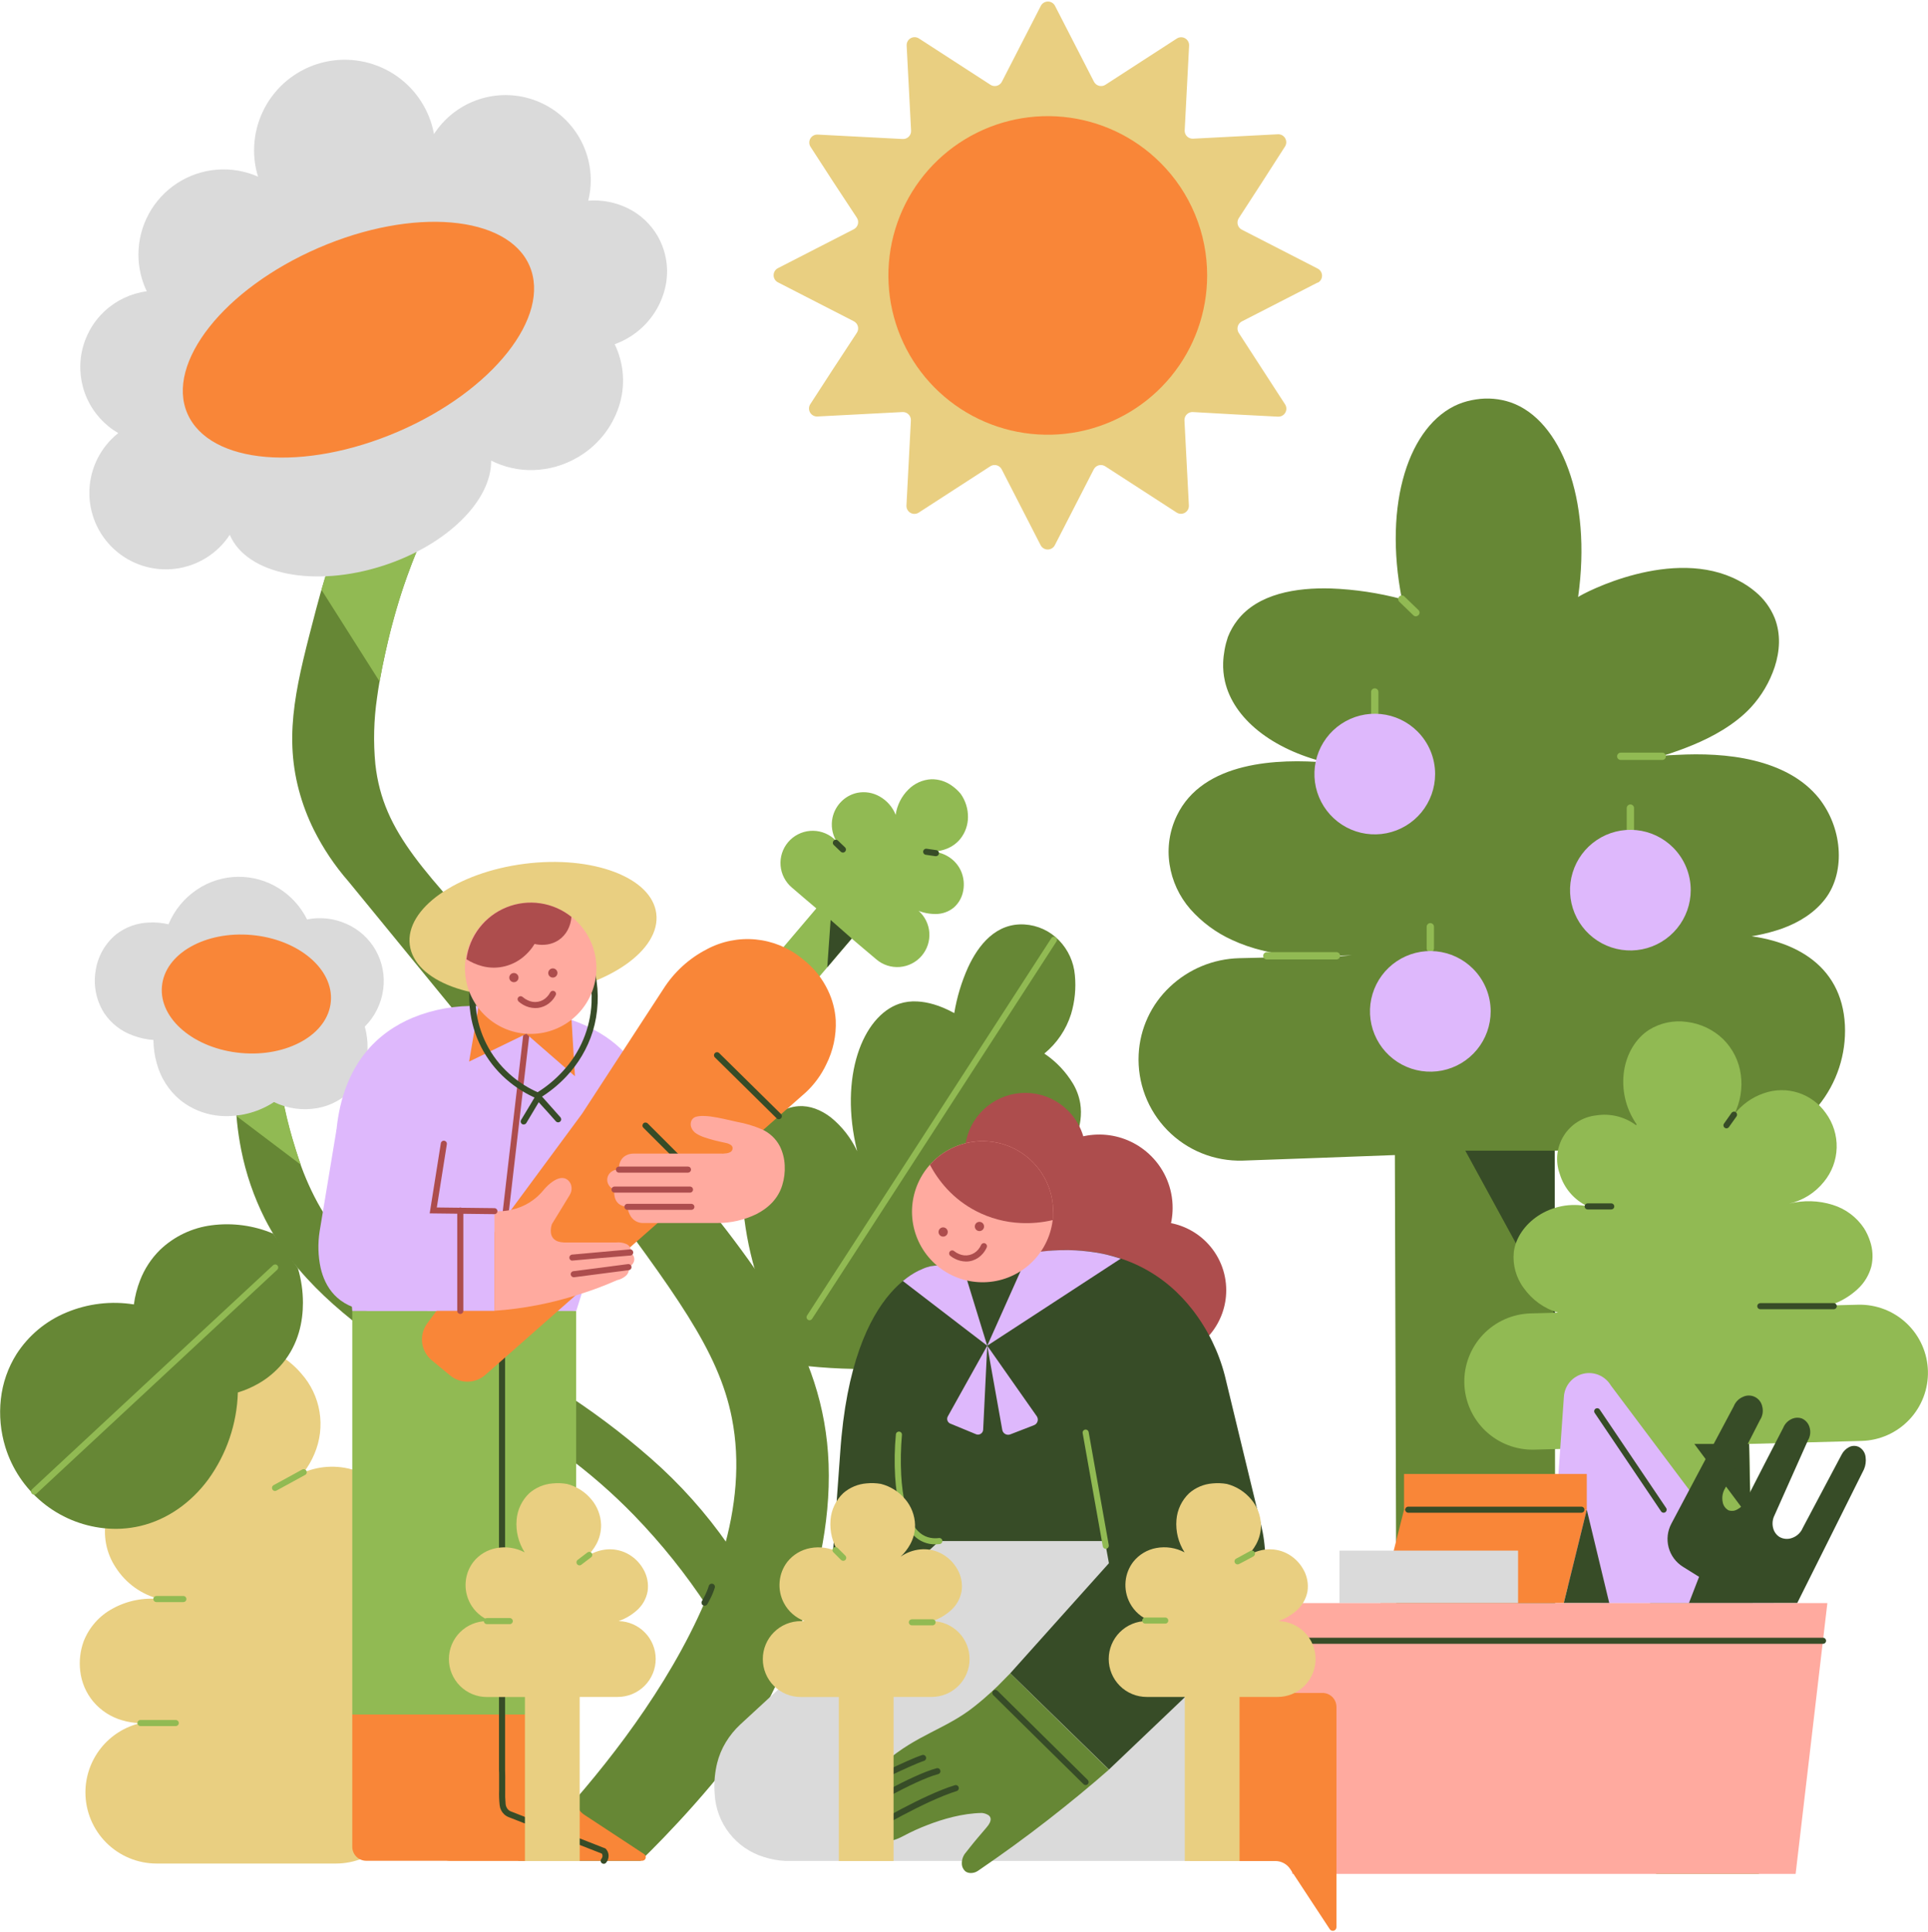 <svg xmlns="http://www.w3.org/2000/svg" width="507" height="508" viewBox="0 0 507 508" fill="none"><g clip-path="url(#clip0_331_2568)"><path d="M346.508 74.287L336.534 79.406L326.554 84.524C326.294 84.658 326.064 84.846 325.88 85.074C325.696 85.302 325.562 85.566 325.486 85.849C325.41 86.132 325.394 86.428 325.439 86.718C325.484 87.007 325.589 87.284 325.748 87.531L331.842 96.93L337.936 106.328C338.145 106.653 338.26 107.028 338.269 107.414C338.278 107.799 338.181 108.18 337.988 108.514C337.795 108.847 337.513 109.122 337.174 109.306C336.836 109.491 336.452 109.578 336.067 109.559L324.871 108.977L313.674 108.35C313.381 108.335 313.089 108.382 312.815 108.488C312.541 108.593 312.292 108.755 312.085 108.962C311.877 109.169 311.716 109.418 311.61 109.692C311.505 109.965 311.458 110.258 311.472 110.551L312.055 121.735L312.637 132.918C312.655 133.299 312.567 133.678 312.385 134.013C312.202 134.348 311.931 134.627 311.602 134.819C311.272 135.011 310.896 135.11 310.515 135.104C310.133 135.099 309.76 134.989 309.437 134.786L300.033 128.696L290.629 122.611C290.383 122.452 290.107 122.346 289.818 122.3C289.529 122.254 289.233 122.269 288.95 122.344C288.667 122.42 288.403 122.553 288.175 122.737C287.947 122.921 287.76 123.15 287.627 123.411L282.505 133.385L277.384 143.36C277.208 143.702 276.94 143.989 276.611 144.19C276.282 144.39 275.904 144.496 275.518 144.496C275.133 144.496 274.755 144.39 274.426 144.19C274.097 143.989 273.829 143.702 273.652 143.36L268.531 133.385L263.41 123.411C263.276 123.15 263.089 122.921 262.861 122.737C262.633 122.553 262.369 122.42 262.086 122.344C261.803 122.269 261.508 122.254 261.219 122.3C260.929 122.346 260.653 122.452 260.407 122.611L251.004 128.696L241.6 134.786C241.276 134.997 240.899 135.115 240.513 135.125C240.126 135.135 239.744 135.038 239.409 134.845C239.074 134.651 238.8 134.369 238.616 134.029C238.432 133.689 238.346 133.304 238.367 132.918L238.95 121.735L239.532 110.551C239.547 110.258 239.5 109.965 239.394 109.692C239.289 109.418 239.127 109.169 238.92 108.962C238.712 108.755 238.464 108.593 238.19 108.488C237.916 108.382 237.623 108.335 237.33 108.35L226.14 108.932L214.944 109.514C214.559 109.533 214.175 109.446 213.837 109.261C213.498 109.077 213.216 108.803 213.023 108.469C212.83 108.135 212.733 107.754 212.742 107.369C212.751 106.983 212.866 106.608 213.075 106.283L219.169 96.885L225.334 87.486C225.492 87.24 225.597 86.963 225.642 86.673C225.687 86.383 225.671 86.088 225.595 85.804C225.519 85.521 225.385 85.257 225.201 85.029C225.017 84.801 224.788 84.614 224.527 84.479L214.547 79.361L204.573 74.242C204.229 74.067 203.94 73.8 203.738 73.471C203.536 73.142 203.429 72.763 203.429 72.377C203.429 71.991 203.536 71.612 203.738 71.283C203.94 70.954 204.229 70.687 204.573 70.512L214.547 65.394L224.527 60.276C224.788 60.141 225.017 59.954 225.201 59.725C225.385 59.497 225.519 59.233 225.595 58.95C225.671 58.667 225.687 58.371 225.642 58.082C225.597 57.792 225.492 57.515 225.334 57.268L219.22 47.985L213.132 38.586C212.93 38.263 212.82 37.891 212.814 37.511C212.808 37.13 212.907 36.754 213.098 36.425C213.29 36.096 213.568 35.825 213.902 35.642C214.236 35.46 214.614 35.371 214.995 35.387L226.191 35.969L237.381 36.552C237.674 36.566 237.967 36.52 238.241 36.414C238.515 36.309 238.763 36.147 238.971 35.94C239.178 35.732 239.34 35.484 239.446 35.21C239.551 34.937 239.598 34.644 239.583 34.351L239.001 23.167L238.418 11.983C238.397 11.598 238.483 11.213 238.667 10.873C238.851 10.533 239.126 10.251 239.461 10.057C239.795 9.864 240.177 9.767 240.564 9.777C240.951 9.787 241.327 9.904 241.651 10.115L251.055 16.206L260.459 22.297C260.705 22.455 260.982 22.56 261.271 22.605C261.56 22.65 261.856 22.634 262.138 22.558C262.421 22.482 262.685 22.348 262.913 22.164C263.14 21.98 263.327 21.751 263.461 21.491L268.582 11.516L273.703 1.542C273.88 1.2 274.148 0.912 274.477 0.712C274.806 0.512 275.184 0.406 275.569 0.406C275.955 0.406 276.333 0.512 276.662 0.712C276.991 0.912 277.259 1.2 277.436 1.542L282.557 11.516L287.678 21.491C287.812 21.751 287.999 21.98 288.226 22.164C288.454 22.348 288.718 22.482 289.001 22.558C289.283 22.634 289.579 22.65 289.868 22.605C290.157 22.56 290.434 22.455 290.68 22.297L300.084 16.206L309.494 10.115C309.818 9.913 310.191 9.803 310.572 9.797C310.954 9.792 311.33 9.89 311.66 10.083C311.989 10.275 312.26 10.554 312.442 10.889C312.625 11.224 312.712 11.602 312.695 11.983L312.112 23.167L311.53 34.357C311.527 34.638 311.581 34.916 311.688 35.176C311.796 35.435 311.954 35.67 312.154 35.867C312.354 36.065 312.592 36.219 312.853 36.322C313.114 36.426 313.394 36.475 313.674 36.469L324.871 35.886L336.061 35.304C336.441 35.289 336.818 35.378 337.152 35.561C337.486 35.744 337.764 36.014 337.956 36.343C338.148 36.671 338.247 37.046 338.243 37.427C338.238 37.807 338.13 38.179 337.93 38.503L331.842 47.985L325.748 57.384C325.589 57.63 325.484 57.907 325.439 58.197C325.394 58.486 325.41 58.782 325.486 59.065C325.562 59.348 325.696 59.612 325.88 59.841C326.064 60.069 326.294 60.256 326.554 60.391L336.534 65.509L346.508 70.627C346.852 70.802 347.142 71.069 347.344 71.398C347.546 71.728 347.653 72.106 347.653 72.492C347.653 72.879 347.546 73.257 347.344 73.586C347.142 73.916 346.852 74.182 346.508 74.357V74.287Z" fill="#E9CF81"></path><path d="M98.705 200.954C98.148 195.136 98.296 189.271 99.147 183.488C99.896 177.902 101.067 172.752 102.008 168.632C103.346 162.874 105.015 157.198 107.008 151.632C108.781 146.667 110.586 142.419 112.18 138.971L102.098 136.546L92.016 134.121C90.735 137.153 89.225 140.896 87.688 145.266C86.152 149.636 84.571 154.646 83.124 160.193C80.679 169.566 78.521 177.608 77.491 185.234C76.46 192.861 76.55 200.071 78.605 207.794C79.559 211.374 80.87 214.851 82.516 218.171C84.957 223.062 88.012 227.622 91.606 231.741L98.091 239.656L104.595 247.602C126.398 274.23 138.049 288.472 144.726 296.706C151.403 304.941 153.099 307.154 155 309.714C166.26 324.858 174.742 336.201 180.856 345.977C186.969 355.753 190.701 363.968 192.455 372.849C197.058 396.125 187.514 420.763 174.563 441.819C161.613 462.875 145.257 480.348 136.225 489.299H168.437C171.471 486.407 176.945 480.84 182.604 474.455C188.262 468.07 194.126 460.879 197.865 454.73C202.621 446.668 206.628 438.187 209.836 429.394C214.483 416.784 218.478 400.994 217.895 384.973C217.338 369.663 212.684 356.694 204.938 343.616C197.193 330.539 186.374 317.346 173.437 301.582C170.588 298.108 165.563 291.639 158.784 283.271C152.004 274.902 143.465 264.633 133.587 253.539C122.813 241.421 114.587 232.887 108.826 225.055C103.065 217.224 99.73 210.142 98.705 200.954Z" fill="#668735"></path><path d="M408.832 302.561L433.798 302.337L458.764 302.119C466.417 300.825 473.33 296.771 478.193 290.724C483.037 284.757 485.514 277.216 485.151 269.541C484.741 261.46 481.24 255.631 475.786 251.754C470.332 247.877 462.919 245.945 454.699 245.683L446.473 245.9L438.241 246.118C441.051 246.118 443.842 246.329 446.646 246.54C449.457 246.8 452.282 246.875 455.102 246.764C459.745 246.551 464.331 245.666 468.718 244.134C473.123 242.522 477.136 240.046 479.959 236.373C482.783 232.701 483.871 227.787 483.467 222.995C483.069 218.233 481.289 213.691 478.346 209.924C474.076 204.614 467.899 201.607 461.209 199.975C454.52 198.344 447.325 198.152 441.013 198.491C440.878 198.491 439.905 198.529 438.964 198.593C438.023 198.657 437.101 198.747 437.089 198.868C437.023 198.885 436.957 198.896 436.89 198.9C436.794 198.9 436.692 198.9 436.685 198.9C436.679 198.9 440.43 197.864 445.289 195.842C450.148 193.82 456.095 190.666 460.409 186.028C463.235 182.958 465.376 179.322 466.689 175.362C468.033 171.223 468.328 166.712 466.689 162.528C465.603 159.851 463.873 157.485 461.651 155.637C460.293 154.488 458.809 153.496 457.228 152.681C448.592 148.088 438.35 148.919 430.111 151.024C421.872 153.129 415.631 156.507 414.991 156.987C416.821 143.967 415.695 132.336 412.43 123.379C409.165 114.421 403.897 108.126 397.277 105.816C394.35 104.821 391.224 104.549 388.168 105.023C386.581 105.247 385.026 105.664 383.54 106.264C377.049 108.97 372.088 115.471 369.367 124.454C366.646 133.436 366.166 144.927 368.65 157.531C362.557 155.913 356.303 154.975 350.002 154.735C340.912 154.473 330.798 156.072 325.363 163.129C324.869 163.769 324.42 164.443 324.019 165.145C323.583 165.907 323.204 166.7 322.885 167.518C322.157 169.694 321.741 171.963 321.65 174.255C321.597 175.878 321.75 177.501 322.104 179.086C323.212 184.032 326.323 188.523 330.939 192.215C335.554 195.906 341.68 198.792 348.818 200.532C352.102 200.826 354.912 201.249 356.897 201.594C358.881 201.94 360.053 202.234 360.053 202.234C358.077 202.106 356.156 201.893 354.291 201.594C352.426 201.295 350.608 200.939 348.837 200.526C342.493 199.963 334.383 199.886 326.989 201.709C319.595 203.533 312.906 207.314 309.474 214.46C307.554 218.433 306.885 222.895 307.554 227.256C308.211 231.626 310.103 235.717 313.008 239.048C316.052 242.487 319.786 245.247 323.967 247.148C328.884 249.445 335.202 251.127 343.3 251.518L349.401 251.358L355.495 251.191C353.267 251.402 351.142 251.524 349.093 251.575C347.045 251.626 345.124 251.607 343.281 251.518L334.568 251.748L325.837 251.953C319.038 252.132 312.546 254.824 307.618 259.509C302.688 264.149 299.753 270.521 299.43 277.282C299.251 280.943 299.83 284.601 301.131 288.027C302.432 291.454 304.428 294.574 306.992 297.194C309.557 299.813 312.635 301.875 316.034 303.25C319.433 304.625 323.08 305.283 326.746 305.184L346.776 304.467L366.806 303.719L367.069 389.113L367.338 474.507H409.005C409.005 459.574 408.947 424.052 408.922 388.53C408.896 353.009 408.864 317.494 408.832 302.561Z" fill="#668735"></path><path d="M408.82 302.567H385.326C389.252 309.758 393.181 316.95 397.111 324.141C401.042 331.332 404.97 338.526 408.897 345.722L408.858 324.141L408.82 302.567Z" fill="#374C27"></path><path d="M437.115 199.828H426.201C425.946 199.828 425.702 199.727 425.522 199.547C425.341 199.367 425.24 199.123 425.24 198.869C425.239 198.742 425.263 198.617 425.312 198.501C425.36 198.384 425.432 198.279 425.522 198.19C425.611 198.101 425.717 198.03 425.833 197.982C425.949 197.933 426.074 197.909 426.201 197.909H437.115C437.241 197.909 437.366 197.933 437.483 197.982C437.599 198.03 437.705 198.101 437.794 198.19C437.973 198.371 438.074 198.614 438.075 198.869C438.076 198.995 438.051 199.12 438.002 199.236C437.954 199.352 437.883 199.458 437.794 199.547C437.706 199.637 437.6 199.709 437.483 199.758C437.367 199.806 437.241 199.83 437.115 199.828Z" fill="#91BA53"></path><path d="M372.338 162.061C372.217 162.059 372.098 162.035 371.986 161.991C371.87 161.946 371.763 161.878 371.672 161.792L369.822 160.007L367.972 158.222C367.79 158.046 367.684 157.804 367.678 157.55C367.677 157.296 367.773 157.052 367.947 156.866C368.125 156.682 368.369 156.576 368.625 156.572C368.752 156.568 368.877 156.591 368.995 156.637C369.112 156.683 369.22 156.752 369.31 156.84L371.154 158.625L373.004 160.41C373.182 160.577 373.288 160.807 373.298 161.05C373.303 161.242 373.249 161.431 373.144 161.592C373.038 161.753 372.887 161.879 372.709 161.952C372.595 162.015 372.468 162.052 372.338 162.061Z" fill="#91BA53"></path><path d="M353.728 251.166L347.634 251.332L341.533 251.492C343.377 251.582 345.31 251.601 347.346 251.55C349.381 251.498 351.5 251.377 353.728 251.166Z" fill="#668735"></path><path d="M342.597 191.741C344.53 192.21 346.527 192.601 348.588 192.912C350.65 193.223 352.767 193.449 354.939 193.59C354.939 193.59 353.658 193.29 351.469 192.906C349.28 192.522 346.201 192.061 342.597 191.741Z" fill="#668735"></path><path d="M488.563 343.073L485.074 343.162L481.579 343.258C481.569 343.259 481.559 343.258 481.549 343.255C481.54 343.252 481.531 343.247 481.523 343.241C481.515 343.234 481.509 343.226 481.504 343.217C481.5 343.208 481.497 343.198 481.496 343.188C481.494 343.169 481.498 343.149 481.509 343.133C481.519 343.116 481.535 343.104 481.554 343.098C484.135 342.223 486.501 340.812 488.499 338.959C490.246 337.353 491.498 335.282 492.11 332.99C492.612 330.786 492.49 328.486 491.758 326.349C491.371 325.152 490.836 324.008 490.164 322.945C488.218 320.027 485.327 317.867 481.976 316.828C478.241 315.646 474.248 315.536 470.453 316.508C474.076 315.679 477.311 313.65 479.633 310.75C481.714 308.222 482.893 305.073 482.982 301.801C483.071 298.528 482.066 295.32 480.126 292.682C478.357 290.156 475.81 288.278 472.873 287.334C469.936 286.39 466.77 286.433 463.86 287.455C460.739 288.508 458.004 290.469 456.005 293.085C457.66 289.825 458.275 286.136 457.766 282.516C457.284 279.005 455.66 275.749 453.144 273.252C450.546 270.748 447.206 269.156 443.625 268.715C440.175 268.213 436.659 268.938 433.689 270.763C430.156 273.028 427.8 276.994 427.083 281.505C426.329 286.44 427.493 291.476 430.335 295.581C430.362 295.609 430.377 295.647 430.377 295.686C430.377 295.725 430.362 295.763 430.335 295.792C430.305 295.816 430.268 295.83 430.229 295.83C430.191 295.83 430.154 295.816 430.124 295.792C428.646 294.711 426.969 293.934 425.189 293.505C423.409 293.075 421.562 293.002 419.753 293.29C418.019 293.477 416.349 294.056 414.871 294.982C413.393 295.908 412.144 297.158 411.22 298.636C410.295 300.115 409.718 301.784 409.533 303.518C409.348 305.252 409.559 307.005 410.151 308.645C410.707 310.509 411.649 312.236 412.916 313.712C414.183 315.188 415.747 316.38 417.506 317.212C415.28 316.747 412.984 316.726 410.75 317.15C408.515 317.574 406.387 318.434 404.486 319.682C400.978 321.998 398.564 325.485 398.084 329.176C397.727 332.574 398.666 335.981 400.715 338.716C402.91 341.802 406.07 344.07 409.697 345.165L406.105 345.261L402.514 345.357C400.16 345.419 397.842 345.944 395.692 346.902C393.541 347.86 391.601 349.232 389.981 350.939C388.361 352.647 387.093 354.656 386.251 356.854C385.408 359.051 385.007 361.393 385.07 363.745C385.132 366.097 385.657 368.414 386.616 370.563C387.574 372.713 388.947 374.652 390.655 376.271C392.364 377.89 394.375 379.157 396.573 379.999C398.771 380.841 401.114 381.242 403.468 381.179L418.249 380.783L433.03 380.392L434.259 436.567L435.488 492.741H462.535L461.254 436.208L459.974 379.676L474.755 379.285L489.536 378.889C494.288 378.763 498.796 376.756 502.067 373.309C505.339 369.862 507.106 365.257 506.98 360.507C506.918 358.155 506.393 355.838 505.434 353.689C504.476 351.54 503.104 349.6 501.395 347.981C499.687 346.362 497.676 345.095 495.477 344.253C493.279 343.411 490.936 343.01 488.582 343.073H488.563Z" fill="#91BA53"></path><path d="M459.955 379.676H452.753H445.552L452.939 389.605L460.326 399.529L460.141 389.605L459.955 379.676Z" fill="#374C27"></path><path d="M423.698 318.025H417.501C417.343 318.025 417.188 317.978 417.056 317.891C416.925 317.803 416.822 317.679 416.761 317.533C416.7 317.387 416.684 317.227 416.714 317.072C416.744 316.917 416.82 316.774 416.931 316.662C417.006 316.587 417.094 316.527 417.192 316.486C417.29 316.446 417.395 316.425 417.501 316.425H423.698C423.803 316.425 423.907 316.445 424.003 316.486C424.1 316.527 424.188 316.586 424.261 316.662C424.336 316.736 424.396 316.824 424.437 316.921C424.478 317.018 424.499 317.123 424.499 317.228C424.499 317.333 424.478 317.438 424.437 317.535C424.396 317.632 424.336 317.72 424.261 317.794C424.11 317.942 423.908 318.024 423.698 318.025Z" fill="#374C27"></path><path d="M482.22 344.256H462.9C462.794 344.257 462.689 344.236 462.592 344.195C462.494 344.155 462.405 344.095 462.331 344.02C462.219 343.908 462.144 343.765 462.113 343.61C462.083 343.455 462.1 343.294 462.161 343.148C462.221 343.003 462.324 342.878 462.456 342.791C462.588 342.703 462.742 342.657 462.9 342.657H482.22C482.432 342.657 482.636 342.741 482.786 342.891C482.936 343.041 483.02 343.245 483.02 343.457C483.02 343.562 482.999 343.665 482.958 343.762C482.918 343.859 482.858 343.946 482.783 344.02C482.71 344.095 482.623 344.155 482.526 344.195C482.429 344.236 482.325 344.257 482.22 344.256Z" fill="#374C27"></path><path d="M454.009 296.7C453.928 296.7 453.848 296.688 453.772 296.662C453.692 296.637 453.616 296.601 453.548 296.553C453.461 296.493 453.388 296.416 453.332 296.327C453.276 296.238 453.238 296.139 453.221 296.035C453.202 295.932 453.204 295.826 453.227 295.723C453.25 295.621 453.294 295.525 453.356 295.44L454.348 294.039L455.334 292.638C455.458 292.466 455.644 292.35 455.852 292.311C456.061 292.276 456.275 292.324 456.448 292.446C456.534 292.506 456.608 292.582 456.664 292.671C456.72 292.76 456.758 292.86 456.774 292.964C456.793 293.068 456.791 293.175 456.768 293.278C456.745 293.381 456.701 293.479 456.64 293.565L455.654 294.947L454.662 296.348C454.586 296.453 454.488 296.538 454.374 296.598C454.262 296.66 454.137 296.696 454.009 296.7Z" fill="#374C27"></path><path d="M315.832 453.374C315.737 453.373 315.644 453.356 315.556 453.323C315.462 453.29 315.375 453.24 315.3 453.176L298.906 438.71L282.512 424.244C282.352 424.103 282.255 423.905 282.242 423.692C282.229 423.48 282.3 423.271 282.441 423.112C282.582 422.952 282.781 422.855 282.993 422.842C283.206 422.829 283.415 422.9 283.574 423.041L299.969 437.507L316.363 451.973C316.522 452.114 316.618 452.313 316.631 452.525C316.644 452.737 316.573 452.945 316.433 453.105C316.356 453.19 316.263 453.258 316.158 453.304C316.055 453.349 315.944 453.373 315.832 453.374Z" fill="#374C27"></path><path d="M84.538 155.094L92.181 167.147L99.819 179.195C100.301 176.508 100.802 173.998 101.323 171.664C101.841 169.329 102.366 167.186 102.872 165.234C103.615 162.375 104.338 159.899 104.908 158.024C105.477 156.149 105.906 154.87 106.06 154.403C106.803 152.202 107.534 150.165 108.256 148.293C108.973 146.424 109.658 144.729 110.298 143.219L98.871 144.153L87.444 145.087C86.958 146.759 86.476 148.427 85.998 150.09C85.52 151.754 85.033 153.422 84.538 155.094Z" fill="#91BA53"></path><path d="M411.253 367.244C410.792 373.822 410.329 380.397 409.864 386.969C409.398 393.542 408.935 400.115 408.475 406.688C408.341 408.59 408.601 410.5 409.237 412.297C409.874 414.095 410.874 415.743 412.175 417.137C413.477 418.532 415.051 419.644 416.801 420.405C418.551 421.165 420.439 421.557 422.347 421.557H466.517C459.364 412.003 452.212 402.455 445.059 392.913L423.601 364.301C422.879 363.081 421.784 362.124 420.478 361.57C419.171 361.016 417.722 360.895 416.342 361.224C414.961 361.553 413.723 362.315 412.807 363.398C411.891 364.481 411.347 365.829 411.253 367.244Z" fill="#DEB8FC"></path><path d="M317.439 72.419C317.44 82.11 314.079 91.501 307.929 98.993C301.778 106.485 293.219 111.614 283.709 113.506C274.2 115.398 264.328 113.935 255.776 109.368C247.224 104.801 240.521 97.411 236.809 88.458C233.098 79.505 232.607 69.543 235.421 60.269C238.234 50.995 244.178 42.983 252.24 37.598C260.302 32.214 269.982 29.789 279.632 30.738C289.282 31.687 298.304 35.951 305.161 42.803C309.059 46.687 312.15 51.303 314.257 56.386C316.364 61.468 317.446 66.917 317.439 72.419Z" fill="#F98638"></path><path d="M417.27 396.969H393.245H369.214V392.273V387.577H393.245H417.27V392.273V396.969Z" fill="#F98638"></path><path d="M369.214 396.969L366.122 409.247L363.03 421.531H387.126H411.221L414.249 409.247L417.27 396.969H393.245H369.214Z" fill="#F98638"></path><path d="M417.27 396.969L420.228 409.247L423.185 421.531H417.2H411.221L414.249 409.247L417.27 396.969Z" fill="#374C27"></path><path d="M453.663 391.307L458.24 382.35L462.817 373.393C463.161 372.875 463.393 372.291 463.495 371.678C463.598 371.065 463.57 370.437 463.412 369.835C463.304 369.295 463.072 368.787 462.735 368.35C462.399 367.914 461.966 367.56 461.472 367.317C460.977 367.074 460.432 366.948 459.881 366.949C459.329 366.949 458.785 367.077 458.291 367.321C457.754 367.553 457.268 367.889 456.862 368.31C456.455 368.73 456.136 369.227 455.923 369.771L447.703 385.203L439.515 400.642C438.489 402.565 438.233 404.805 438.797 406.91C439.362 409.015 440.705 410.827 442.556 411.979L444.675 413.303L446.8 414.628L445.462 418.076L444.131 421.525H472.605L481.394 403.943L490.164 386.355C490.594 385.347 490.742 384.241 490.593 383.156C490.543 382.614 490.364 382.092 490.071 381.634C489.779 381.175 489.38 380.793 488.909 380.52C488.497 380.303 488.038 380.189 487.572 380.189C487.105 380.189 486.646 380.303 486.234 380.52C485.412 380.949 484.742 381.618 484.313 382.439L479.192 392.094L474.071 401.749C473.82 402.354 473.446 402.9 472.972 403.353C472.498 403.806 471.935 404.155 471.318 404.378C470.777 404.591 470.195 404.68 469.615 404.64C469.035 404.6 468.471 404.432 467.964 404.148C467.164 403.644 466.578 402.862 466.319 401.953C466.021 400.946 466.064 399.869 466.44 398.889L470.921 388.837L475.402 378.793C475.719 378.28 475.924 377.705 476.002 377.107C476.08 376.51 476.031 375.902 475.857 375.325C475.718 374.813 475.466 374.338 475.121 373.936C474.775 373.533 474.344 373.212 473.86 372.996C473.411 372.833 472.934 372.763 472.458 372.789C471.982 372.816 471.515 372.938 471.088 373.15C470.101 373.612 469.327 374.434 468.924 375.446L463.963 385.043L458.989 394.756C458.51 395.671 457.764 396.421 456.851 396.905C456.514 397.101 456.141 397.225 455.754 397.269C455.367 397.313 454.976 397.276 454.604 397.161C454.187 396.946 453.827 396.637 453.551 396.258C453.276 395.879 453.093 395.442 453.016 394.979C452.753 393.718 452.984 392.403 453.663 391.307Z" fill="#374C27"></path><path d="M437.48 397.769C437.351 397.768 437.224 397.738 437.109 397.679C436.989 397.619 436.888 397.529 436.814 397.417L428.083 384.474L419.351 371.531C419.293 371.445 419.252 371.348 419.231 371.245C419.21 371.143 419.209 371.038 419.229 370.936C419.248 370.832 419.288 370.733 419.346 370.645C419.404 370.557 419.48 370.482 419.569 370.424C419.745 370.306 419.962 370.262 420.17 370.303C420.273 370.322 420.371 370.362 420.458 370.421C420.544 370.479 420.619 370.554 420.676 370.642L429.408 383.578L438.139 396.521C438.2 396.608 438.243 396.706 438.265 396.809C438.287 396.912 438.288 397.019 438.267 397.123C438.221 397.329 438.1 397.511 437.928 397.635C437.86 397.678 437.787 397.712 437.71 397.737C437.635 397.757 437.558 397.768 437.48 397.769Z" fill="#374C27"></path><path d="M399.205 421.531H375.718H352.23V414.628V407.731H375.718H399.205V414.628V421.531Z" fill="#DADADA"></path><path d="M472.188 492.741H406.003H339.818L336.258 457.136L332.699 421.531H406.618H480.536L476.362 457.136L472.188 492.741Z" fill="#FFAA9F"></path><path d="M61.922 287.685C61.967 292.59 62.466 297.48 63.413 302.292C64.659 308.613 66.761 314.735 69.661 320.488C73.566 328.166 79.014 334.851 85.249 340.763C91.484 346.675 98.507 351.832 105.555 356.541C112.487 361.166 119.83 365.178 127.115 369.26C134.4 373.342 141.634 377.507 148.342 382.427C154.914 387.251 161.072 392.614 166.753 398.46C173.936 405.877 180.403 413.955 186.066 422.587C186.598 421.371 187.136 420.092 187.66 418.748C188.185 417.405 188.697 415.978 189.19 414.494C189.683 413.009 190.106 411.595 190.471 410.213C190.836 408.831 191.188 407.501 191.482 406.221C185.652 397.844 178.822 390.209 171.145 383.483C163.474 376.753 155.29 370.633 146.665 365.178C137.274 359.157 127.333 353.924 117.826 348.102C108.32 342.279 99.262 335.869 91.58 327.487C88.432 324.055 85.711 320.255 83.476 316.169C81.27 312.089 79.467 307.803 78.092 303.373C77.874 302.734 76.524 298.543 75.531 294.519C74.539 290.494 73.829 286.617 74.943 286.515L65.462 287.378L61.922 287.685Z" fill="#668735"></path><path d="M62.19 293.469L70.647 299.867L79.11 306.265C78.713 305.156 78.326 304.013 77.951 302.836C77.575 301.659 77.206 300.443 76.844 299.189C76.325 297.391 75.871 295.638 75.461 293.93C75.051 292.222 74.705 290.571 74.392 288.971L68.291 291.204L62.19 293.469Z" fill="#91BA53"></path><path d="M479.397 432.235H333.685C333.475 432.234 333.273 432.152 333.122 432.005C333.012 431.892 332.937 431.75 332.907 431.595C332.877 431.441 332.893 431.281 332.953 431.135C333.013 430.99 333.114 430.865 333.244 430.776C333.375 430.687 333.528 430.638 333.685 430.636H479.397C479.555 430.635 479.711 430.682 479.843 430.771C479.975 430.859 480.078 430.984 480.138 431.131C480.199 431.278 480.214 431.44 480.182 431.595C480.15 431.751 480.073 431.893 479.96 432.005C479.809 432.152 479.607 432.234 479.397 432.235Z" fill="#374C27"></path><path d="M200.003 338.524C197.948 332.697 196.521 326.668 195.746 320.539C194.709 311.774 195.285 301.857 201.162 295.664C202.109 294.627 203.17 293.7 204.324 292.9C205.995 291.721 207.956 291.018 209.996 290.865C212.889 290.686 215.827 291.767 218.497 293.827C221.448 296.227 223.814 299.266 225.417 302.714C222.984 292.913 223.356 284.032 225.526 277.193C227.696 270.353 231.678 265.561 236.466 263.936C238.023 263.424 239.664 263.22 241.299 263.335C243.744 263.469 246.99 264.211 250.94 266.393C251.621 262.257 252.835 258.227 254.55 254.403C257.29 248.466 261.912 242.637 269.421 243.085C272.848 243.294 276.074 244.775 278.466 247.237C280.879 249.711 282.358 252.945 282.653 256.386C282.993 259.853 282.649 263.353 281.641 266.687C280.357 270.743 277.92 274.338 274.625 277.033C277.7 279.093 280.282 281.806 282.185 284.979C283.128 286.574 283.768 288.328 284.074 290.155C284.983 295.913 282.422 302.433 276.981 308.236C271.54 314.039 263.224 319.112 252.623 321.927C255.616 323.311 258.428 325.056 260.996 327.123C264.837 330.245 268.518 334.659 268.557 340.104C268.555 341.907 268.183 343.691 267.462 345.344C267.002 346.406 266.438 347.419 265.778 348.37C260.657 355.971 248.296 358.793 236.703 359.656C228.566 360.195 220.399 360.045 212.287 359.208C211.66 357.878 210.988 356.517 210.271 355.127C209.554 353.738 208.792 352.318 207.979 350.885C206.667 348.562 205.329 346.406 203.991 344.314C202.653 342.222 201.322 340.322 200.003 338.524Z" fill="#668735"></path><path d="M361.519 188.638C361.393 188.638 361.268 188.614 361.151 188.565C361.035 188.517 360.929 188.446 360.84 188.357C360.661 188.177 360.56 187.933 360.559 187.679V181.959C360.559 181.704 360.66 181.46 360.84 181.28C361.02 181.1 361.264 180.999 361.519 180.999C361.773 181 362.017 181.101 362.197 181.281C362.287 181.369 362.358 181.475 362.406 181.591C362.455 181.708 362.479 181.833 362.479 181.959V187.679C362.479 187.933 362.378 188.177 362.198 188.357C362.018 188.537 361.773 188.638 361.519 188.638Z" fill="#91BA53"></path><path d="M428.735 219.163C428.609 219.163 428.484 219.138 428.367 219.09C428.251 219.042 428.145 218.971 428.056 218.881C427.966 218.793 427.894 218.688 427.846 218.571C427.797 218.455 427.773 218.329 427.774 218.203V212.483C427.774 212.229 427.876 211.985 428.056 211.805C428.236 211.625 428.48 211.524 428.735 211.524C428.861 211.522 428.986 211.547 429.103 211.595C429.219 211.643 429.325 211.715 429.413 211.805C429.503 211.894 429.574 212 429.622 212.116C429.67 212.233 429.695 212.357 429.695 212.483V218.203C429.695 218.458 429.594 218.702 429.414 218.882C429.234 219.062 428.989 219.163 428.735 219.163Z" fill="#91BA53"></path><path d="M376.127 250.366C376.001 250.366 375.876 250.342 375.76 250.293C375.643 250.245 375.538 250.174 375.449 250.085C375.358 249.996 375.287 249.891 375.238 249.774C375.19 249.658 375.166 249.533 375.167 249.406V243.687C375.167 243.432 375.268 243.188 375.448 243.008C375.628 242.828 375.873 242.727 376.127 242.727C376.254 242.726 376.379 242.75 376.495 242.798C376.612 242.847 376.718 242.918 376.806 243.008C376.895 243.097 376.966 243.203 377.015 243.319C377.063 243.436 377.088 243.561 377.087 243.687V249.406C377.087 249.661 376.986 249.905 376.806 250.085C376.626 250.265 376.382 250.366 376.127 250.366Z" fill="#91BA53"></path><path d="M80.749 241.767C79.082 238.407 76.516 235.575 73.336 233.584C70.086 231.539 66.31 230.486 62.47 230.554C58.63 230.622 54.893 231.809 51.718 233.968C48.414 236.202 45.839 239.357 44.312 243.04C42.635 242.645 40.911 242.49 39.191 242.58C36.071 242.672 33.059 243.747 30.587 245.651C27.608 248.085 25.66 251.554 25.133 255.363C24.519 259.167 25.308 263.064 27.354 266.329C29.202 269.123 31.92 271.23 35.087 272.324C36.777 272.953 38.55 273.335 40.349 273.456C40.357 275.563 40.659 277.658 41.245 279.682C42.251 283.394 44.365 286.711 47.308 289.189C50.649 291.898 54.803 293.408 59.106 293.476C63.695 293.576 68.208 292.292 72.056 289.79C75.586 291.509 79.571 292.065 83.438 291.377C87.108 290.739 90.449 288.866 92.906 286.067C95.337 283.161 96.663 279.49 96.65 275.702C96.694 273.758 96.452 271.818 95.933 269.944C98.578 267.306 100.277 263.87 100.767 260.168C101.255 256.619 100.566 253.008 98.805 249.888C97.044 246.768 94.309 244.311 91.017 242.893C87.795 241.461 84.206 241.067 80.749 241.767Z" fill="#DADADA"></path><path d="M86.997 263.392C86.606 267.672 83.796 271.326 79.494 273.77C75.192 276.214 69.514 277.442 63.382 276.886C57.249 276.329 51.859 274.09 48.088 270.916C44.318 267.743 42.193 263.635 42.583 259.355C42.974 255.075 45.784 251.422 50.086 248.977C54.387 246.533 60.072 245.305 66.205 245.862C72.337 246.418 77.727 248.658 81.491 251.831C85.255 255.004 87.387 259.118 86.997 263.392Z" fill="#F98638"></path><path d="M94.934 453.764C97.238 453.529 99.47 452.831 101.496 451.712C103.523 450.593 105.302 449.075 106.726 447.251C108.059 445.635 109.052 443.766 109.645 441.758C110.238 439.749 110.418 437.641 110.176 435.56C109.934 433.48 109.274 431.47 108.236 429.651C107.197 427.831 105.802 426.24 104.134 424.973C100.862 422.398 96.77 421.089 92.611 421.288C95.15 420.429 97.482 419.052 99.459 417.243C101.436 415.434 103.015 413.234 104.095 410.783C105.145 408.581 105.719 406.184 105.781 403.746C105.842 401.308 105.39 398.885 104.453 396.633C103.516 394.382 102.115 392.353 100.342 390.678C98.568 389.003 96.462 387.72 94.16 386.912C89.54 385.172 84.43 385.259 79.872 387.155C81.015 385.662 81.96 384.028 82.682 382.292C84.17 378.808 84.635 374.973 84.025 371.235C83.414 367.496 81.751 364.009 79.232 361.179C77.787 359.479 76.1 358 74.226 356.79C70.425 355.041 66.179 354.503 62.063 355.248C57.735 355.984 53.819 358.257 51.036 361.65C48.253 365.043 46.79 369.327 46.917 373.713C46.973 378.677 48.831 383.452 52.147 387.148C49.657 386.28 47.015 385.933 44.386 386.128C41.756 386.322 39.194 387.055 36.86 388.281C32.456 390.59 29.114 394.512 27.988 399.157C27.501 401.379 27.466 403.675 27.886 405.91C28.306 408.144 29.172 410.272 30.433 412.165C33.083 416.321 37.232 419.299 42.02 420.482C37.709 420.022 33.361 420.902 29.569 423.003C26.091 424.888 23.4 427.951 21.977 431.64C21.08 434.129 20.78 436.794 21.099 439.42C21.439 442.377 22.636 445.17 24.544 447.456C26.523 449.791 29.149 451.489 32.091 452.337C33.663 452.813 35.294 453.065 36.937 453.086C32.821 454.046 29.152 456.369 26.524 459.677C23.896 462.985 22.465 467.084 22.463 471.307C22.466 476.269 24.44 481.027 27.951 484.534C31.462 488.042 36.223 490.013 41.187 490.015H88.341C93.305 490.013 98.066 488.042 101.577 484.534C105.088 481.027 107.062 476.269 107.065 471.307C107.062 467.497 105.896 463.778 103.723 460.647C101.55 457.516 98.473 455.121 94.903 453.783L94.934 453.764Z" fill="#E9CF81"></path><path d="M71.831 324.378C66.716 322.218 61.115 321.462 55.61 322.19C50.536 322.842 45.804 325.097 42.102 328.626C39.791 330.903 37.992 333.647 36.828 336.675C36.036 338.709 35.492 340.832 35.208 342.996C29.206 342.036 23.056 342.772 17.45 345.12C12.068 347.343 7.495 351.159 4.346 356.054C2.095 359.635 0.685 363.68 0.224 367.884C-0.251 372.138 0.154 376.443 1.414 380.533C3.173 386.224 6.562 391.274 11.162 395.061C15.762 398.847 21.371 401.203 27.296 401.838C28.841 402.004 30.398 402.047 31.95 401.966C33.623 401.875 35.286 401.635 36.917 401.25C43.959 399.58 50.207 395.184 54.765 389.017C59.593 382.344 62.305 374.375 62.549 366.144C64.407 365.583 66.195 364.815 67.881 363.854C70.32 362.473 72.489 360.664 74.283 358.511C78.566 353.361 79.667 347.385 79.66 342.555C79.661 339.476 79.215 336.414 78.335 333.463L75.083 328.94L71.831 324.378Z" fill="#668735"></path><path d="M247.015 405.216L220.852 429.305L194.702 453.419C193.208 454.801 191.915 456.386 190.861 458.128C189.81 459.867 189.03 461.757 188.55 463.732C188.55 463.854 188.493 463.975 188.467 464.097L188.39 464.468C187.895 466.866 187.744 469.322 187.942 471.762C188.14 475.511 189.486 479.108 191.8 482.065C194.113 485.023 197.281 487.198 200.873 488.294C202.678 488.882 204.553 489.229 206.449 489.324H312.925V444.743H284.688C286.984 441.004 288.783 436.982 290.04 432.779C291.594 427.54 292.296 422.085 292.12 416.624C292.003 412.777 291.479 408.953 290.558 405.216H247.028H247.015Z" fill="#DADADA"></path><path d="M132.243 450.828V473.259C132.244 474.034 132.438 474.797 132.807 475.479C133.175 476.162 133.707 476.742 134.355 477.168L142.242 482.35L150.129 487.533C150.302 487.645 150.434 487.81 150.505 488.004C150.576 488.197 150.583 488.408 150.523 488.606C150.464 488.803 150.343 488.976 150.177 489.099C150.011 489.222 149.81 489.287 149.604 489.286H96.305C95.332 489.284 94.4 488.897 93.713 488.21C93.025 487.523 92.638 486.592 92.637 485.62V450.828H132.243Z" fill="#F98638"></path><path d="M151.505 450.828V473.259C151.506 474.034 151.7 474.797 152.068 475.479C152.437 476.162 152.969 476.742 153.617 477.168L161.504 482.35L169.39 487.533C169.563 487.645 169.695 487.81 169.767 488.004C169.838 488.197 169.844 488.408 169.785 488.606C169.726 488.803 169.604 488.976 169.439 489.099C169.273 489.222 169.072 489.287 168.865 489.286H118.358C117.385 489.284 116.453 488.897 115.766 488.21C115.078 487.523 114.691 486.592 114.689 485.62V450.828H151.505Z" fill="#F98638"></path><path d="M151.511 344.691V450.828H114.689V344.691C114.689 344.691 123.895 344.57 133.1 344.512C142.306 344.455 151.511 344.455 151.511 344.691Z" fill="#91BA53"></path><path d="M285.508 303.265C285.508 306.941 284.232 310.504 281.898 313.346C279.565 316.188 276.317 318.134 272.709 318.851C269.101 319.568 265.356 319.013 262.112 317.281C258.867 315.548 256.324 312.744 254.916 309.347C253.508 305.951 253.322 302.171 254.389 298.653C255.456 295.134 257.711 292.095 260.77 290.051C263.828 288.008 267.501 287.088 271.162 287.448C274.823 287.807 278.246 289.424 280.847 292.023C282.326 293.498 283.499 295.25 284.299 297.179C285.099 299.109 285.51 301.176 285.508 303.265Z" fill="#AD4D4D"></path><path d="M308.361 317.615C308.361 322.078 306.812 326.403 303.979 329.852C301.146 333.302 297.204 335.663 292.825 336.534C288.445 337.404 283.899 336.73 279.961 334.626C276.023 332.522 272.937 329.119 271.229 324.995C269.52 320.872 269.295 316.284 270.591 312.014C271.887 307.743 274.625 304.054 278.338 301.575C282.051 299.095 286.509 297.98 290.953 298.417C295.397 298.855 299.551 300.819 302.708 303.975C304.505 305.763 305.929 307.889 306.899 310.23C307.87 312.571 308.366 315.081 308.361 317.615Z" fill="#AD4D4D"></path><path d="M322.457 339.272C322.457 343.435 321.012 347.469 318.37 350.686C315.727 353.903 312.05 356.105 307.966 356.917C303.881 357.728 299.641 357.099 295.968 355.136C292.295 353.173 289.417 349.999 287.824 346.153C286.231 342.307 286.022 338.028 287.231 334.045C288.441 330.062 290.996 326.621 294.459 324.309C297.923 321.998 302.081 320.958 306.226 321.367C310.37 321.776 314.245 323.609 317.189 326.553C318.861 328.223 320.187 330.206 321.091 332.388C321.995 334.571 322.459 336.91 322.457 339.272Z" fill="#AD4D4D"></path><path d="M244.967 332.919C244.967 332.919 239.737 333.61 234.116 340.091C228.496 346.572 222.498 358.844 220.942 381.998L219.111 407.225L217.28 432.459L232.151 418.838L247.015 405.216H290.546L291.077 408.127L291.608 411.045L278.626 425.517L265.663 439.989L278.639 452.645L291.621 465.293L306.178 451.423L320.716 437.558C324.68 433.795 327.806 429.238 329.889 424.186C331.972 419.153 332.916 413.722 332.655 408.281C332.655 408.108 332.655 407.935 332.655 407.763C332.655 407.59 332.655 407.417 332.616 407.238C332.507 405.787 332.316 404.343 332.047 402.913C331.791 401.55 331.477 400.277 331.131 399.074L326.605 380.386L322.086 361.697C320.461 355.423 317.575 349.546 313.604 344.423C307.004 335.913 295.68 327.692 276.795 328.799L260.894 330.852L244.967 332.919Z" fill="#374C27"></path><path d="M237.419 336.835L253.576 349.234L259.607 353.853L257.769 347.89C256.598 344.052 254.908 338.588 252.853 331.896L248.91 332.407L244.966 332.913C244.806 332.913 244.614 332.977 244.409 333.028C244.205 333.079 243.968 333.143 243.718 333.22L243.174 333.405L242.687 333.604C242.214 333.796 241.804 333.988 241.484 334.148C241.164 334.308 240.927 334.429 240.844 334.487L240.293 334.8C240.044 334.947 239.736 335.139 239.391 335.363C239.045 335.587 238.814 335.753 238.488 336.003C238.162 336.253 237.784 336.534 237.419 336.835Z" fill="#DEB8FC"></path><path d="M259.613 353.847L265.023 341.742L270.432 329.637C271.648 329.4 272.794 329.227 273.85 329.093C274.906 328.959 275.892 328.876 276.769 328.818C278.344 328.716 279.797 328.696 281.11 328.716C282.422 328.735 283.574 328.818 284.56 328.901C285.968 329.023 287.191 329.195 288.126 329.343C289.06 329.49 289.707 329.624 289.969 329.675C290.904 329.874 291.775 330.085 292.568 330.315C293.362 330.545 294.079 330.75 294.713 330.955L277.185 342.394L259.613 353.847Z" fill="#DEB8FC"></path><path d="M92.637 344.691V450.828H132.096L132.038 397.756L131.98 344.653H92.637V344.691Z" fill="#91BA53"></path><path d="M259.613 353.847C260.271 357.541 260.928 361.23 261.585 364.915L263.563 375.984C263.604 376.211 263.695 376.426 263.829 376.614C263.963 376.802 264.136 376.958 264.338 377.071C264.539 377.184 264.762 377.251 264.993 377.268C265.223 377.285 265.454 377.25 265.669 377.168L268.793 375.958L271.911 374.749C272.132 374.663 272.332 374.528 272.493 374.354C272.655 374.179 272.775 373.971 272.844 373.743C272.913 373.516 272.929 373.275 272.892 373.041C272.854 372.806 272.764 372.583 272.628 372.388L266.117 363.118L259.613 353.847Z" fill="#DEB8FC"></path><path d="M259.614 353.847L259.076 364.896L258.538 375.946C258.528 376.163 258.464 376.375 258.353 376.563C258.241 376.75 258.085 376.907 257.898 377.02C257.716 377.136 257.509 377.206 257.294 377.225C257.079 377.244 256.862 377.211 256.663 377.129L253.283 375.728L249.896 374.333C249.72 374.259 249.561 374.148 249.43 374.008C249.3 373.867 249.201 373.701 249.14 373.519C249.08 373.337 249.059 373.144 249.079 372.954C249.099 372.763 249.159 372.579 249.256 372.414L254.435 363.124L259.614 353.847Z" fill="#DEB8FC"></path><path d="M276.955 318.62C276.954 322.912 275.464 327.071 272.739 330.388C270.014 333.706 266.222 335.976 262.01 336.813C257.798 337.65 253.426 337.001 249.638 334.978C245.851 332.954 242.883 329.681 241.239 325.715C239.596 321.75 239.379 317.338 240.625 313.23C241.871 309.123 244.504 305.574 248.074 303.189C251.645 300.804 255.932 299.73 260.206 300.15C264.48 300.569 268.476 302.457 271.514 305.491C273.239 307.215 274.608 309.261 275.542 311.514C276.475 313.767 276.956 316.181 276.955 318.62Z" fill="#FFAA9F"></path><path d="M265.663 439.989C266.22 439.433 265.663 439.989 264.831 440.834L262.322 443.38C262.322 443.38 261.681 443.982 260.644 444.948C259.607 445.914 258.084 447.245 256.259 448.691C252.534 451.672 248.763 453.508 244.852 455.53C240.941 457.552 236.888 459.746 232.619 463.457C231.921 464.065 231.018 464.878 229.994 465.914C228.809 467.11 227.685 468.366 226.627 469.676C225.806 470.606 225.185 471.695 224.802 472.875C224.65 473.255 224.589 473.664 224.622 474.072C224.655 474.479 224.783 474.873 224.994 475.223C225.093 475.346 225.207 475.456 225.334 475.549C225.515 475.673 225.714 475.77 225.923 475.837C225.372 476.538 225.082 477.409 225.103 478.301C225.112 479.099 225.434 479.861 225.999 480.425C226.527 480.904 227.208 481.178 227.92 481.199C228.303 481.215 228.686 481.18 229.059 481.097C229.336 481.995 229.887 482.784 230.634 483.355C231.857 484.251 233.944 484.692 237.401 482.85C239.524 481.707 241.72 480.705 243.975 479.849C247.893 478.333 253.091 476.803 258.173 476.714C258.799 476.761 259.403 476.961 259.934 477.296C260.625 477.802 260.945 478.748 259.454 480.495C258.698 481.384 257.93 482.267 257.181 483.163C256.432 484.059 255.677 484.961 254.953 485.882L254.499 486.464L254.038 487.047C253.325 487.836 252.931 488.862 252.931 489.926C252.919 490.337 253.001 490.746 253.169 491.121C253.338 491.497 253.589 491.829 253.904 492.095C254.143 492.267 254.415 492.387 254.704 492.447C255.013 492.513 255.331 492.528 255.645 492.491C255.981 492.458 256.309 492.371 256.618 492.235C256.926 492.093 257.218 491.917 257.489 491.711C260.433 489.702 263.431 487.59 266.483 485.377C269.534 483.163 272.624 480.838 275.752 478.403C278.581 476.202 281.315 474.001 283.959 471.826C286.603 469.651 289.144 467.475 291.596 465.332L278.613 452.683L265.663 439.989Z" fill="#668735"></path><path d="M229.085 481.845C228.948 481.846 228.813 481.811 228.694 481.743C228.569 481.677 228.465 481.577 228.393 481.455C228.281 481.262 228.248 481.032 228.304 480.815C228.33 480.714 228.375 480.619 228.438 480.536C228.5 480.452 228.579 480.382 228.669 480.329C228.957 480.156 232.465 478.07 236.946 475.71C241.427 473.349 246.887 470.7 251.074 469.427C251.179 469.392 251.29 469.379 251.4 469.389C251.51 469.399 251.617 469.431 251.714 469.484C251.806 469.534 251.888 469.601 251.954 469.683C252.019 469.764 252.069 469.857 252.098 469.958C252.131 470.058 252.142 470.163 252.133 470.268C252.123 470.372 252.091 470.474 252.041 470.566C251.94 470.753 251.77 470.893 251.567 470.956C247.47 472.235 241.997 474.871 237.522 477.232C233.047 479.593 229.591 481.66 229.52 481.711C229.456 481.75 229.387 481.78 229.315 481.8C229.241 481.828 229.164 481.843 229.085 481.845Z" fill="#374C27"></path><path d="M225.929 476.586C225.79 476.585 225.654 476.548 225.533 476.48C225.412 476.412 225.31 476.314 225.238 476.195C225.183 476.105 225.147 476.005 225.132 475.901C225.116 475.796 225.122 475.69 225.148 475.588C225.202 475.381 225.336 475.204 225.519 475.095C225.807 474.929 229.36 472.83 233.662 470.552C237.964 468.275 243.015 465.824 246.299 464.954C246.4 464.927 246.507 464.921 246.611 464.935C246.715 464.949 246.816 464.984 246.907 465.037C246.997 465.09 247.077 465.159 247.14 465.242C247.204 465.325 247.25 465.42 247.277 465.521C247.304 465.622 247.31 465.728 247.296 465.831C247.282 465.935 247.248 466.035 247.195 466.125C247.144 466.217 247.074 466.298 246.99 466.361C246.907 466.425 246.811 466.471 246.708 466.496C243.508 467.341 238.47 469.817 234.187 472.088C229.904 474.359 226.403 476.432 226.332 476.47C226.271 476.509 226.204 476.54 226.134 476.56C226.067 476.578 225.998 476.586 225.929 476.586Z" fill="#374C27"></path><path d="M226.614 470.45C226.467 470.451 226.323 470.411 226.198 470.335C226.069 470.256 225.965 470.143 225.897 470.009C225.849 469.915 225.821 469.812 225.814 469.707C225.806 469.602 225.819 469.497 225.853 469.397C225.886 469.297 225.939 469.205 226.008 469.125C226.077 469.046 226.161 468.981 226.255 468.934C226.505 468.806 229.61 467.257 233.124 465.581C236.638 463.905 240.563 462.107 242.464 461.493C242.568 461.455 242.678 461.44 242.789 461.448C242.899 461.455 243.006 461.486 243.104 461.538C243.198 461.585 243.282 461.65 243.35 461.731C243.418 461.811 243.47 461.904 243.501 462.005C243.534 462.104 243.547 462.209 243.539 462.313C243.531 462.417 243.503 462.519 243.456 462.613C243.359 462.803 243.191 462.948 242.989 463.016C241.145 463.611 237.183 465.434 233.662 467.11C230.141 468.787 227.068 470.309 227.004 470.367L226.825 470.431C226.756 470.446 226.685 470.453 226.614 470.45Z" fill="#374C27"></path><path d="M249.23 323.949C249.231 324.27 249.104 324.578 248.878 324.807C248.765 324.92 248.631 325.009 248.483 325.071C248.335 325.132 248.177 325.164 248.017 325.164C247.857 325.164 247.699 325.132 247.551 325.071C247.403 325.009 247.269 324.92 247.156 324.807C246.931 324.578 246.805 324.27 246.805 323.949C246.805 323.628 246.931 323.32 247.156 323.092C247.269 322.979 247.403 322.889 247.551 322.828C247.699 322.766 247.857 322.735 248.017 322.735C248.177 322.735 248.335 322.766 248.483 322.828C248.631 322.889 248.765 322.979 248.878 323.092C249.104 323.32 249.231 323.628 249.23 323.949Z" fill="#AD4D4D"></path><path d="M258.774 322.497C258.775 322.656 258.745 322.814 258.684 322.961C258.624 323.108 258.534 323.241 258.422 323.354C258.309 323.466 258.176 323.555 258.028 323.616C257.881 323.676 257.724 323.707 257.564 323.706C257.241 323.707 256.931 323.581 256.7 323.354C256.558 323.213 256.453 323.039 256.395 322.847C256.336 322.656 256.326 322.453 256.365 322.257C256.404 322.06 256.491 321.876 256.618 321.722C256.745 321.567 256.908 321.446 257.093 321.369C257.278 321.293 257.48 321.263 257.679 321.283C257.878 321.303 258.07 321.372 258.236 321.483C258.402 321.595 258.538 321.746 258.632 321.923C258.726 322.099 258.775 322.297 258.774 322.497Z" fill="#AD4D4D"></path><path d="M254.013 331.71C253.006 331.696 252.016 331.45 251.119 330.993C250.685 330.784 250.276 330.524 249.903 330.219C249.818 330.153 249.747 330.071 249.695 329.976C249.642 329.882 249.609 329.779 249.598 329.672C249.587 329.564 249.597 329.456 249.629 329.353C249.661 329.25 249.713 329.155 249.782 329.072C249.852 328.99 249.937 328.923 250.033 328.874C250.129 328.825 250.234 328.797 250.342 328.79C250.449 328.783 250.557 328.798 250.659 328.833C250.76 328.869 250.854 328.925 250.933 328.997C251.322 329.307 251.753 329.559 252.214 329.746C253.072 330.126 254.032 330.212 254.945 329.992C255.858 329.773 256.673 329.259 257.265 328.53C257.561 328.178 257.807 327.786 257.994 327.366C258.079 327.17 258.238 327.016 258.436 326.937C258.532 326.896 258.636 326.875 258.74 326.875C258.845 326.875 258.948 326.896 259.044 326.937C259.238 327.021 259.392 327.177 259.473 327.372C259.518 327.473 259.541 327.582 259.541 327.692C259.541 327.802 259.518 327.911 259.473 328.012C259.209 328.609 258.857 329.163 258.43 329.656C257.726 330.482 256.809 331.099 255.779 331.441C255.481 331.539 255.175 331.612 254.864 331.659C254.582 331.697 254.297 331.714 254.013 331.71Z" fill="#AD4D4D"></path><path d="M172.578 240.212C173.18 244.96 170.101 249.72 164.628 253.578C159.154 257.436 151.3 260.398 142.344 261.518C133.388 262.637 125.06 261.761 118.786 259.394C112.513 257.026 108.352 253.188 107.75 248.44C107.149 243.693 110.228 238.933 115.701 235.075C121.174 231.217 129.029 228.267 137.978 227.129C146.928 225.99 155.262 226.892 161.536 229.259C167.809 231.626 171.977 235.446 172.578 240.212Z" fill="#E9CF81"></path><path d="M125.86 264.544C119.92 264.314 113.999 265.363 108.499 267.621C99.601 271.351 90.261 279.47 88.488 297.052L90.562 320.891L92.636 344.723H151.53L160.659 315.721L169.768 286.694C169.768 286.694 168.987 281.179 163.104 275.651C157.221 270.123 146.243 264.589 125.86 264.544Z" fill="#DEB8FC"></path><path d="M158.757 490.086C158.663 490.087 158.569 490.07 158.482 490.034C158.39 490.003 158.305 489.953 158.232 489.887C158.153 489.82 158.088 489.736 158.042 489.643C157.996 489.549 157.969 489.448 157.963 489.343C157.95 489.132 158.019 488.923 158.155 488.761C158.343 488.532 158.444 488.245 158.443 487.949C158.437 487.839 158.414 487.731 158.373 487.629C158.346 487.55 158.309 487.475 158.264 487.405L146.159 482.658L134.06 477.929C133.783 477.835 133.515 477.715 133.26 477.571C133.009 477.425 132.775 477.251 132.562 477.053C131.912 476.433 131.499 475.604 131.397 474.711C131.251 473.416 131.202 472.111 131.25 470.808V469.612C131.25 469.196 131.25 468.755 131.25 468.288C131.25 467.705 131.25 467.168 131.25 466.714C131.25 466.259 131.25 465.863 131.218 465.568V345.606C131.216 345.447 131.261 345.292 131.349 345.159C131.436 345.026 131.562 344.923 131.708 344.862C131.855 344.802 132.017 344.787 132.173 344.819C132.328 344.851 132.471 344.929 132.581 345.043C132.657 345.116 132.717 345.204 132.758 345.3C132.798 345.397 132.819 345.501 132.818 345.606V465.543C132.818 465.831 132.818 466.215 132.85 466.682C132.882 467.149 132.85 467.686 132.85 468.281C132.85 468.748 132.85 469.196 132.85 469.612V470.802C132.812 471.955 132.847 473.109 132.953 474.257C132.977 474.864 133.228 475.439 133.657 475.869C133.784 475.991 133.926 476.096 134.079 476.183C134.245 476.277 134.421 476.352 134.604 476.407L146.908 481.231L159.218 486.061L159.276 486.119L159.34 486.183C159.769 486.651 160.018 487.256 160.044 487.891C160.068 488.592 159.828 489.277 159.372 489.81C159.293 489.897 159.197 489.967 159.09 490.015C158.985 490.062 158.872 490.086 158.757 490.086Z" fill="#374C27"></path><path d="M129.996 345.491H129.906C129.801 345.479 129.7 345.447 129.608 345.396C129.516 345.344 129.434 345.276 129.369 345.193C129.304 345.11 129.255 345.016 129.226 344.914C129.198 344.813 129.189 344.707 129.202 344.602L133.401 308.178L137.633 271.748C137.656 271.537 137.762 271.344 137.927 271.211C138.01 271.145 138.106 271.097 138.208 271.069C138.311 271.042 138.418 271.036 138.523 271.051C138.626 271.061 138.727 271.093 138.819 271.143C138.91 271.194 138.99 271.262 139.054 271.345C139.119 271.427 139.168 271.522 139.196 271.623C139.225 271.724 139.233 271.829 139.22 271.934L134.989 308.383L130.789 344.807C130.77 345.003 130.676 345.183 130.527 345.312C130.378 345.435 130.189 345.499 129.996 345.491Z" fill="#AD4D4D"></path><path d="M241.568 239.508C241.754 239.585 241.939 239.656 242.138 239.72C242.336 239.784 242.528 239.848 242.739 239.899C243.803 240.192 244.901 240.338 246.004 240.334C247.755 240.352 249.457 239.754 250.812 238.645C252.119 237.497 252.995 235.937 253.295 234.224C253.621 232.501 253.43 230.72 252.745 229.105C252.119 227.675 251.111 226.444 249.832 225.548C248.533 224.64 247.02 224.084 245.441 223.936C246.613 223.874 247.768 223.63 248.866 223.213C250.293 222.674 251.554 221.77 252.521 220.59C253.822 218.963 254.536 216.946 254.55 214.863C254.568 212.672 253.896 210.53 252.63 208.741C251.954 207.921 251.171 207.198 250.3 206.591C248.73 205.46 246.837 204.868 244.903 204.902C242.617 205.023 240.459 205.996 238.854 207.627C237.053 209.413 235.886 211.739 235.531 214.249C234.724 212.221 233.25 210.529 231.351 209.451C229.566 208.418 227.466 208.07 225.442 208.472C223.868 208.805 222.423 209.584 221.281 210.718C220.105 211.88 219.289 213.358 218.932 214.972C218.485 217.029 218.809 219.178 219.841 221.012L219.515 220.737L219.188 220.462C218.34 219.742 217.358 219.197 216.299 218.857C215.24 218.517 214.125 218.388 213.016 218.479C211.907 218.57 210.827 218.879 209.838 219.387C208.848 219.895 207.969 220.593 207.249 221.441C206.53 222.288 205.984 223.269 205.644 224.328C205.303 225.386 205.175 226.501 205.266 227.609C205.357 228.717 205.665 229.797 206.174 230.786C206.682 231.775 207.38 232.654 208.229 233.373L211.43 236.118L214.669 238.862L206.564 248.402L198.447 257.96L203.108 261.914L207.761 265.862L215.866 256.322L223.97 246.783L227.203 249.528L230.455 252.272C231.302 252.994 232.283 253.541 233.342 253.882C234.401 254.224 235.517 254.353 236.626 254.263C237.735 254.173 238.816 253.864 239.805 253.356C240.795 252.848 241.675 252.149 242.394 251.3C243.823 249.616 244.537 247.441 244.384 245.238C244.231 243.035 243.223 240.979 241.574 239.508H241.568Z" fill="#91BA53"></path><path d="M153.086 292.823L163.75 276.457L174.415 260.091C177.226 255.645 181.173 252.029 185.848 249.617C189.779 247.509 194.246 246.607 198.687 247.026C203.129 247.445 207.348 249.166 210.814 251.972C212.41 253.186 213.85 254.592 215.103 256.156C216.095 257.443 216.953 258.828 217.664 260.289C218.882 262.776 219.598 265.479 219.77 268.242C219.952 272.295 219.083 276.325 217.248 279.944C215.943 282.68 214.137 285.148 211.922 287.218L169.774 324.378L127.614 361.537C126.346 362.653 124.722 363.281 123.033 363.309C121.344 363.337 119.7 362.764 118.396 361.691L115.963 359.688L113.537 357.679C112.137 356.524 111.232 354.876 111.01 353.074C110.787 351.273 111.263 349.454 112.34 347.993L132.716 320.411C139.501 311.211 146.291 302.015 153.086 292.823Z" fill="#F98638"></path><path d="M183.493 310.475C183.39 310.475 183.288 310.455 183.192 310.417C183.094 310.378 183.005 310.319 182.93 310.245L176.042 303.386L169.179 296.527C169.029 296.378 168.944 296.176 168.942 295.964C168.945 295.751 169.03 295.547 169.179 295.395C169.253 295.321 169.341 295.263 169.438 295.224C169.535 295.184 169.638 295.164 169.743 295.165C169.955 295.165 170.159 295.247 170.312 295.395L177.175 302.254L184.031 309.112C184.106 309.185 184.166 309.273 184.207 309.369C184.248 309.466 184.268 309.57 184.268 309.675C184.268 309.781 184.247 309.886 184.206 309.984C184.166 310.081 184.106 310.17 184.031 310.245C183.956 310.319 183.867 310.378 183.768 310.417C183.681 310.452 183.587 310.472 183.493 310.475Z" fill="#374C27"></path><path d="M204.811 294.307C204.707 294.307 204.605 294.288 204.51 294.25C204.411 294.21 204.322 294.152 204.247 294.077L196.124 286.054L187.994 278.044C187.843 277.895 187.758 277.692 187.757 277.48C187.756 277.375 187.776 277.271 187.815 277.174C187.855 277.077 187.913 276.988 187.987 276.913C188.06 276.838 188.148 276.779 188.245 276.738C188.342 276.697 188.446 276.675 188.551 276.674C188.764 276.673 188.968 276.756 189.12 276.905L197.244 284.915L205.374 292.932C205.448 293.005 205.507 293.093 205.547 293.19C205.588 293.286 205.608 293.39 205.608 293.495C205.608 293.599 205.588 293.703 205.547 293.8C205.507 293.896 205.448 293.984 205.374 294.058C205.3 294.138 205.208 294.199 205.105 294.237C205.013 294.281 204.913 294.305 204.811 294.307Z" fill="#374C27"></path><path d="M88.488 297.02L86.273 310.385L84.058 323.738C83.547 326.944 83.634 330.218 84.314 333.393C85.46 338.357 88.648 343.591 96.797 344.679H129.996V318.447L121.962 318.351L113.947 318.242L115.336 309.477L116.706 300.705L102.623 298.856L88.488 297.02Z" fill="#DEB8FC"></path><path d="M121.039 345.491C120.935 345.491 120.831 345.47 120.734 345.429C120.637 345.389 120.55 345.329 120.476 345.254C120.401 345.181 120.341 345.094 120.3 344.997C120.26 344.9 120.239 344.796 120.239 344.691V318.325C120.239 318.22 120.26 318.116 120.3 318.02C120.341 317.923 120.401 317.835 120.476 317.762C120.55 317.687 120.638 317.627 120.735 317.586C120.833 317.546 120.937 317.525 121.043 317.525C121.148 317.525 121.253 317.546 121.35 317.586C121.447 317.627 121.535 317.687 121.609 317.762C121.757 317.913 121.839 318.115 121.84 318.325V344.691C121.84 344.904 121.755 345.107 121.605 345.257C121.455 345.407 121.252 345.491 121.039 345.491Z" fill="#AD4D4D"></path><path d="M129.995 318.434C131.518 318.568 133.053 318.455 134.54 318.101C137.936 317.353 140.966 315.449 143.112 312.714C143.755 311.96 144.488 311.287 145.295 310.712C146.575 309.842 148.111 309.247 149.36 310.328C149.888 310.79 150.221 311.434 150.294 312.132C150.375 312.836 150.22 313.547 149.853 314.154L147.497 318.025L145.141 321.863C144.873 322.622 144.783 323.432 144.879 324.231C145.058 325.421 145.864 326.63 148.367 326.707H162.048C162.888 326.619 163.737 326.733 164.525 327.039C164.814 327.134 165.079 327.291 165.301 327.5C165.522 327.709 165.694 327.965 165.805 328.249C165.845 328.384 165.865 328.524 165.863 328.664C165.861 328.883 165.82 329.1 165.741 329.304C165.943 329.436 166.126 329.596 166.285 329.778C166.589 330.123 166.769 330.56 166.797 331.019C166.815 331.477 166.677 331.928 166.407 332.298C166.125 332.695 165.727 332.995 165.267 333.156C165.324 333.311 165.363 333.472 165.383 333.636C165.396 333.763 165.396 333.892 165.383 334.02C165.282 334.654 164.938 335.223 164.422 335.606C163.775 336.105 163.025 336.454 162.227 336.63C159.06 338.032 155.816 339.252 152.509 340.283C145.222 342.662 137.669 344.134 130.021 344.666V318.434H129.995Z" fill="#FFAA9F"></path><path d="M150.518 331.492C150.319 331.491 150.128 331.416 149.981 331.281C149.83 331.149 149.736 330.963 149.718 330.763C149.702 330.552 149.769 330.342 149.906 330.18C150.042 330.017 150.237 329.914 150.448 329.893L158.047 329.208L165.645 328.524C165.75 328.513 165.856 328.524 165.957 328.554C166.057 328.585 166.151 328.636 166.232 328.703C166.313 328.77 166.38 328.853 166.429 328.946C166.477 329.04 166.507 329.142 166.516 329.247C166.537 329.459 166.474 329.672 166.34 329.839C166.206 330.005 166.011 330.112 165.799 330.136L158.187 330.776L150.589 331.46H150.518V331.492Z" fill="#AD4D4D"></path><path d="M150.877 335.849C150.684 335.846 150.499 335.776 150.352 335.651C150.208 335.521 150.115 335.344 150.089 335.152C150.075 335.048 150.082 334.941 150.109 334.84C150.136 334.738 150.183 334.643 150.247 334.559C150.312 334.476 150.392 334.406 150.484 334.354C150.575 334.302 150.676 334.269 150.781 334.256L157.957 333.335L165.159 332.388C165.37 332.364 165.583 332.422 165.754 332.548C165.921 332.678 166.029 332.869 166.055 333.079C166.07 333.184 166.063 333.291 166.035 333.393C166.008 333.495 165.96 333.591 165.895 333.674C165.831 333.757 165.751 333.827 165.66 333.879C165.569 333.931 165.468 333.963 165.363 333.975L158.187 334.909L151.005 335.843H150.896L150.877 335.849Z" fill="#AD4D4D"></path><path d="M189.241 303.335H166.644C166.293 303.335 165.943 303.373 165.6 303.45C165.258 303.523 164.928 303.646 164.621 303.815C164.079 304.104 163.623 304.532 163.302 305.056C162.876 305.81 162.688 306.675 162.764 307.538C162.037 307.469 161.31 307.682 160.735 308.133C160.201 308.527 159.837 309.11 159.718 309.763C159.599 310.415 159.734 311.089 160.095 311.646C160.441 312.187 160.956 312.599 161.561 312.817C161.459 313.538 161.509 314.272 161.708 314.973C162.035 316.073 162.892 317.199 164.979 317.327C165.076 318.084 165.31 318.817 165.671 319.49C165.995 320.149 166.505 320.7 167.139 321.073C167.773 321.446 168.502 321.625 169.236 321.588H188.575C192.146 321.614 195.675 320.817 198.888 319.259C202.044 317.66 204.65 315.171 205.712 311.62C206.23 309.942 206.447 308.185 206.352 306.431C206.279 304.683 205.843 302.968 205.072 301.396C204.027 299.4 202.331 297.82 200.265 296.918C198.2 296.037 196.041 295.393 193.831 294.998C192.672 294.755 191.526 294.474 190.368 294.218C189.209 293.962 188.057 293.738 186.879 293.578C186.242 293.498 185.601 293.451 184.958 293.437C184.312 293.419 183.665 293.49 183.038 293.648C182.766 293.72 182.513 293.853 182.3 294.037C182.087 294.221 181.919 294.451 181.809 294.71C181.591 295.238 181.571 295.826 181.751 296.367C182.004 297.097 182.508 297.714 183.172 298.108C183.833 298.512 184.541 298.837 185.279 299.074C186.175 299.387 187.09 299.65 188.018 299.886C188.947 300.123 189.888 300.315 190.816 300.526C191.288 300.605 191.739 300.779 192.141 301.038C192.347 301.159 192.505 301.347 192.589 301.571C192.673 301.794 192.677 302.04 192.602 302.266C192.429 302.855 191.834 303.124 191.162 303.245C190.527 303.349 189.883 303.379 189.241 303.335Z" fill="#FFAA9F"></path><path d="M181.803 318.127H164.999C164.895 318.129 164.791 318.11 164.694 318.071C164.597 318.032 164.509 317.974 164.434 317.901C164.36 317.828 164.301 317.74 164.26 317.644C164.22 317.548 164.199 317.444 164.199 317.34C164.199 317.128 164.284 316.924 164.434 316.775C164.584 316.625 164.787 316.54 164.999 316.54H181.803C181.908 316.541 182.012 316.562 182.109 316.602C182.205 316.643 182.293 316.702 182.367 316.777C182.442 316.85 182.502 316.938 182.543 317.034C182.583 317.131 182.604 317.235 182.604 317.34C182.604 317.446 182.583 317.551 182.542 317.648C182.502 317.746 182.442 317.835 182.367 317.909C182.214 318.052 182.012 318.129 181.803 318.127Z" fill="#AD4D4D"></path><path d="M181.444 313.597H161.599C161.441 313.598 161.285 313.551 161.153 313.462C161.021 313.374 160.918 313.249 160.858 313.102C160.798 312.955 160.782 312.793 160.814 312.638C160.846 312.482 160.923 312.34 161.036 312.228C161.187 312.081 161.389 311.999 161.599 311.998H181.444C181.602 311.998 181.757 312.044 181.889 312.131C182.02 312.219 182.123 312.343 182.184 312.489C182.245 312.635 182.261 312.796 182.231 312.951C182.201 313.106 182.125 313.248 182.014 313.361C181.939 313.436 181.851 313.495 181.753 313.536C181.655 313.577 181.55 313.597 181.444 313.597Z" fill="#AD4D4D"></path><path d="M180.919 308.345H162.765C162.659 308.345 162.554 308.324 162.456 308.283C162.358 308.243 162.269 308.183 162.195 308.108C162.083 307.996 162.008 307.853 161.978 307.698C161.947 307.543 161.964 307.382 162.025 307.237C162.086 307.091 162.188 306.966 162.32 306.879C162.452 306.791 162.606 306.745 162.765 306.745H180.919C181.13 306.746 181.332 306.829 181.483 306.975C181.593 307.088 181.667 307.23 181.697 307.385C181.727 307.54 181.711 307.7 181.651 307.845C181.591 307.991 181.49 308.116 181.36 308.204C181.23 308.293 181.077 308.342 180.919 308.345Z" fill="#AD4D4D"></path><path d="M125.86 264.544L124.606 271.844L123.357 279.144L130.879 275.491L138.395 271.844L132.127 268.191L125.86 264.544Z" fill="#F98638"></path><path d="M138.395 271.844L144.348 270.008L150.295 268.172L150.743 275.587L151.198 282.996L144.796 277.417L138.395 271.844Z" fill="#F98638"></path><path d="M312.926 489.35H335.369C336.146 489.35 336.911 489.543 337.595 489.912C338.279 490.28 338.86 490.813 339.287 491.461L344.466 499.344L349.651 507.226C349.758 507.411 349.923 507.556 350.121 507.637C350.319 507.717 350.539 507.73 350.745 507.672C350.95 507.614 351.131 507.488 351.258 507.316C351.384 507.144 351.45 506.934 351.444 506.721V448.819C351.442 447.847 351.055 446.916 350.367 446.228C349.68 445.541 348.748 445.155 347.776 445.153H312.926V489.35Z" fill="#F98638"></path><path d="M256.701 318.46C260.327 320.335 264.318 321.403 268.397 321.588C271.238 321.726 274.084 321.465 276.853 320.814C276.898 320.456 276.93 320.091 276.955 319.726C276.981 319.362 276.955 318.991 276.955 318.62C276.956 314.86 275.814 311.188 273.679 308.092C271.545 304.995 268.52 302.62 265.005 301.28C261.49 299.941 257.651 299.7 253.996 300.59C250.341 301.48 247.043 303.459 244.538 306.265C245.751 308.567 247.258 310.703 249.019 312.618C251.221 314.996 253.821 316.973 256.701 318.46Z" fill="#AD4D4D"></path><path d="M129.996 319.26L121.494 319.157L112.993 319.055L114.459 309.835L115.925 300.616C115.94 300.512 115.976 300.413 116.031 300.324C116.087 300.234 116.159 300.158 116.245 300.098C116.416 299.972 116.63 299.919 116.84 299.95C117.048 299.986 117.234 300.101 117.359 300.27C117.485 300.442 117.537 300.655 117.506 300.865L116.188 309.183L114.869 317.5L122.442 317.59L130.015 317.679C130.12 317.679 130.224 317.7 130.321 317.741C130.417 317.782 130.505 317.841 130.578 317.916C130.652 317.992 130.709 318.081 130.748 318.178C130.786 318.276 130.805 318.38 130.802 318.485C130.802 318.589 130.782 318.692 130.741 318.788C130.7 318.884 130.64 318.97 130.565 319.042C130.489 319.114 130.4 319.17 130.302 319.208C130.204 319.245 130.1 319.263 129.996 319.26Z" fill="#AD4D4D"></path><path d="M141.474 288.997L141.288 288.914L141.102 288.837C138.572 287.746 136.203 286.314 134.061 284.582C128.49 280.096 124.803 273.686 123.729 266.617C123.369 264.256 123.296 261.861 123.511 259.483C123.521 259.378 123.551 259.276 123.601 259.182C123.65 259.089 123.718 259.006 123.799 258.939C123.879 258.872 123.972 258.822 124.072 258.791C124.172 258.76 124.277 258.75 124.382 258.76C124.593 258.778 124.789 258.879 124.925 259.041C125.062 259.203 125.129 259.413 125.111 259.624C124.902 261.871 124.968 264.136 125.31 266.367C126.304 272.931 129.686 278.898 134.81 283.124C136.803 284.774 139.013 286.145 141.378 287.199C143.812 285.674 146.03 283.827 147.971 281.71C152.561 276.798 155.25 270.413 155.557 263.699C155.672 261.27 155.49 258.835 155.013 256.45C154.991 256.348 154.99 256.241 155.01 256.138C155.029 256.035 155.07 255.936 155.128 255.849C155.187 255.762 155.262 255.687 155.35 255.628C155.438 255.57 155.537 255.53 155.64 255.51C155.848 255.468 156.064 255.51 156.242 255.625C156.417 255.746 156.538 255.929 156.581 256.137C157.083 258.653 157.274 261.22 157.151 263.782C157.038 266.313 156.608 268.819 155.871 271.243C154.473 275.676 152.082 279.733 148.88 283.104C146.8 285.307 144.432 287.218 141.839 288.786L141.666 288.888L141.474 288.997Z" fill="#374C27"></path><path d="M137.722 295.664C137.652 295.67 137.581 295.67 137.511 295.664C137.441 295.643 137.374 295.613 137.313 295.574C137.222 295.522 137.143 295.452 137.08 295.368C137.018 295.285 136.973 295.189 136.948 295.088C136.922 294.986 136.916 294.879 136.931 294.775C136.947 294.671 136.983 294.57 137.037 294.48L138.913 291.364L140.757 288.268C140.838 288.136 140.947 288.025 141.077 287.941C141.207 287.857 141.357 287.806 141.512 287.794C141.666 287.78 141.822 287.801 141.967 287.858C142.109 287.916 142.236 288.006 142.338 288.121L144.854 290.948L147.369 293.783C147.509 293.944 147.583 294.152 147.574 294.365C147.565 294.524 147.509 294.676 147.413 294.803C147.317 294.929 147.185 295.024 147.035 295.076C146.884 295.127 146.722 295.133 146.568 295.092C146.415 295.05 146.277 294.965 146.172 294.845L143.938 292.33L141.666 289.829L140.04 292.561L138.407 295.293C138.338 295.414 138.236 295.514 138.113 295.581C137.991 295.639 137.857 295.668 137.722 295.664Z" fill="#374C27"></path><path d="M156.837 254.582C156.839 258.579 155.454 262.454 152.918 265.545C150.382 268.636 146.852 270.752 142.929 271.533C139.007 272.314 134.935 271.711 131.407 269.827C127.88 267.943 125.115 264.895 123.585 261.202C122.054 257.509 121.852 253.4 123.013 249.575C124.174 245.75 126.627 242.446 129.953 240.226C133.279 238.006 137.272 237.007 141.252 237.4C145.232 237.793 148.953 239.554 151.78 242.381C153.384 243.982 154.657 245.884 155.525 247.978C156.393 250.072 156.839 252.316 156.837 254.582Z" fill="#FFAA9F"></path><path d="M136.352 257.058C136.351 257.298 136.279 257.532 136.146 257.731C136.012 257.93 135.822 258.086 135.601 258.177C135.379 258.269 135.135 258.293 134.9 258.246C134.664 258.2 134.448 258.085 134.278 257.916C134.165 257.803 134.076 257.669 134.016 257.522C133.955 257.375 133.925 257.217 133.926 257.058C133.925 256.899 133.956 256.742 134.016 256.595C134.077 256.448 134.166 256.314 134.278 256.201C134.391 256.089 134.525 256 134.672 255.939C134.819 255.879 134.977 255.848 135.136 255.849C135.295 255.848 135.453 255.879 135.601 255.939C135.748 256 135.882 256.089 135.995 256.201C136.108 256.313 136.198 256.447 136.259 256.594C136.32 256.741 136.352 256.899 136.352 257.058Z" fill="#AD4D4D"></path><path d="M146.595 255.849C146.593 256.087 146.521 256.32 146.387 256.518C146.254 256.715 146.065 256.87 145.845 256.961C145.624 257.052 145.382 257.077 145.148 257.032C144.913 256.986 144.698 256.873 144.527 256.706C144.414 256.594 144.323 256.461 144.261 256.314C144.2 256.167 144.168 256.009 144.168 255.849C144.168 255.689 144.2 255.531 144.261 255.384C144.323 255.237 144.414 255.104 144.527 254.992C144.64 254.878 144.773 254.788 144.92 254.727C145.068 254.665 145.226 254.634 145.385 254.633C145.707 254.636 146.015 254.765 146.243 254.992C146.469 255.22 146.596 255.528 146.595 255.849Z" fill="#AD4D4D"></path><path d="M140.731 265.068C139.644 265.056 138.578 264.77 137.632 264.237C137.173 263.983 136.743 263.678 136.352 263.328C136.203 263.178 136.116 262.977 136.109 262.765C136.106 262.66 136.125 262.556 136.163 262.458C136.202 262.36 136.259 262.271 136.333 262.196C136.404 262.12 136.49 262.059 136.586 262.017C136.682 261.975 136.785 261.953 136.89 261.953C136.996 261.95 137.101 261.968 137.2 262.007C137.299 262.045 137.389 262.103 137.466 262.177C137.851 262.512 138.282 262.79 138.746 263.002C139.581 263.433 140.534 263.578 141.459 263.415C142.384 263.252 143.23 262.79 143.867 262.1C144.188 261.765 144.46 261.386 144.674 260.974C144.771 260.786 144.935 260.642 145.135 260.571C145.239 260.535 145.349 260.521 145.459 260.528C145.569 260.536 145.677 260.566 145.775 260.615C145.963 260.713 146.106 260.881 146.172 261.083C146.206 261.182 146.219 261.287 146.212 261.391C146.204 261.495 146.175 261.597 146.127 261.69C145.83 262.272 145.446 262.805 144.988 263.271C144.232 264.049 143.278 264.607 142.228 264.883C141.987 264.949 141.741 264.998 141.492 265.03C141.239 265.057 140.985 265.07 140.731 265.068Z" fill="#AD4D4D"></path><path d="M132.819 254.07C134.898 253.537 136.802 252.472 138.343 250.98C139.21 250.164 139.959 249.231 140.571 248.21C141.346 248.396 142.144 248.471 142.94 248.434C144.377 248.4 145.774 247.956 146.966 247.154C147.935 246.48 148.729 245.585 149.284 244.544C149.851 243.476 150.187 242.301 150.269 241.095C147.904 239.199 145.075 237.966 142.075 237.525C139.074 237.083 136.01 237.448 133.198 238.583C130.386 239.717 127.926 241.58 126.073 243.979C124.22 246.378 123.039 249.228 122.653 252.234C123.936 253.051 125.337 253.664 126.808 254.051C128.777 254.569 130.846 254.576 132.819 254.07Z" fill="#AD4D4D"></path><path d="M285.508 469.388C285.405 469.388 285.303 469.369 285.207 469.331C285.109 469.292 285.019 469.233 284.945 469.158L273.063 457.456L261.182 445.722C261.107 445.649 261.047 445.562 261.006 445.465C260.965 445.368 260.945 445.264 260.945 445.159C260.945 444.947 261.028 444.742 261.176 444.59C261.325 444.439 261.527 444.354 261.739 444.353C261.952 444.353 262.156 444.436 262.309 444.583L274.171 456.304L286.033 468.019C286.183 468.169 286.27 468.37 286.276 468.582C286.277 468.688 286.257 468.793 286.216 468.891C286.175 468.989 286.115 469.078 286.039 469.152C285.965 469.228 285.875 469.289 285.777 469.331C285.691 469.365 285.6 469.385 285.508 469.388Z" fill="#374C27"></path><path d="M290.788 407.27C290.602 407.269 290.421 407.203 290.276 407.085C290.13 406.965 290.033 406.797 290.001 406.611L287.351 391.736L284.707 376.841C284.687 376.739 284.688 376.633 284.71 376.531C284.732 376.428 284.774 376.331 284.835 376.246C284.894 376.159 284.971 376.084 285.06 376.027C285.149 375.969 285.249 375.931 285.354 375.914C285.457 375.894 285.563 375.897 285.665 375.92C285.767 375.943 285.864 375.986 285.949 376.048C286.036 376.107 286.109 376.183 286.167 376.271C286.224 376.358 286.263 376.457 286.282 376.56L288.926 391.435L291.576 406.31C291.61 406.518 291.562 406.73 291.443 406.903C291.324 407.076 291.142 407.196 290.936 407.238H290.795L290.788 407.27Z" fill="#91BA53"></path><path d="M245.934 406.08C244.895 406.095 243.864 405.899 242.903 405.506C241.941 405.112 241.069 404.528 240.339 403.79C236.953 400.45 235.743 393.994 235.391 388.268C235.175 384.562 235.241 380.845 235.589 377.148C235.597 377.044 235.627 376.942 235.677 376.85C235.726 376.757 235.795 376.676 235.877 376.611C236.043 376.478 236.254 376.414 236.466 376.432C236.677 376.455 236.87 376.561 237.004 376.726C237.07 376.808 237.119 376.902 237.149 377.003C237.179 377.104 237.188 377.21 237.177 377.315C236.872 380.787 236.806 384.275 236.978 387.756C237.273 393.297 238.348 399.586 241.459 402.651C242.148 403.348 242.993 403.872 243.924 404.18C244.893 404.478 245.915 404.561 246.92 404.423C247.024 404.41 247.13 404.417 247.232 404.445C247.333 404.473 247.428 404.521 247.511 404.586C247.593 404.651 247.662 404.731 247.714 404.823C247.765 404.915 247.798 405.016 247.81 405.12C247.823 405.224 247.816 405.33 247.789 405.431C247.761 405.532 247.714 405.627 247.649 405.709C247.517 405.876 247.324 405.984 247.112 406.01C246.913 406.01 246.715 406.048 246.516 406.061L245.934 406.08Z" fill="#91BA53"></path><path d="M245.23 426.266L245.902 426.016C246.126 425.927 246.35 425.831 246.58 425.722C247.757 425.174 248.853 424.468 249.839 423.623C251.425 422.3 252.495 420.461 252.86 418.428C253.164 416.4 252.761 414.329 251.721 412.561C250.699 410.77 249.171 409.319 247.329 408.39C245.676 407.579 243.83 407.242 241.997 407.417C240.135 407.595 238.351 408.257 236.824 409.337C237.827 408.389 238.678 407.293 239.347 406.087C240.217 404.511 240.658 402.735 240.627 400.936C240.554 398.48 239.652 396.122 238.066 394.244C236.411 392.254 234.172 390.835 231.665 390.188C230.422 389.971 229.156 389.924 227.901 390.047C225.632 390.218 223.479 391.115 221.762 392.606C219.809 394.456 218.612 396.963 218.401 399.644C218.15 402.648 218.894 405.652 220.52 408.191C218.245 406.988 215.63 406.591 213.1 407.065C210.706 407.5 208.552 408.789 207.038 410.693C205.884 412.195 205.184 413.995 205.022 415.882C204.84 417.834 205.231 419.798 206.148 421.531C206.728 422.628 207.507 423.606 208.446 424.417C209.371 425.217 210.431 425.845 211.577 426.272H210.572C209.261 426.272 207.963 426.53 206.753 427.031C205.542 427.533 204.442 428.267 203.515 429.194C202.588 430.12 201.853 431.219 201.351 432.43C200.85 433.64 200.592 434.937 200.592 436.247C200.591 437.557 200.848 438.855 201.35 440.066C201.851 441.277 202.586 442.377 203.513 443.304C204.439 444.231 205.54 444.966 206.751 445.468C207.962 445.969 209.261 446.228 210.572 446.228H220.577V489.356H234.981V446.208H244.986C246.297 446.208 247.596 445.95 248.807 445.448C250.018 444.947 251.119 444.212 252.045 443.285C252.972 442.358 253.707 441.257 254.208 440.046C254.71 438.836 254.967 437.538 254.966 436.227C254.967 433.625 253.949 431.125 252.129 429.264C250.309 427.402 247.833 426.326 245.23 426.266Z" fill="#E9CF81"></path><path d="M351.443 252.285H333.135C333.009 252.286 332.884 252.261 332.768 252.213C332.651 252.164 332.545 252.093 332.457 252.004C332.366 251.916 332.295 251.81 332.246 251.694C332.198 251.577 332.174 251.452 332.175 251.326C332.173 251.199 332.197 251.074 332.246 250.958C332.294 250.841 332.366 250.735 332.457 250.647C332.545 250.558 332.651 250.487 332.768 250.439C332.884 250.39 333.009 250.366 333.135 250.366H351.443C351.698 250.366 351.942 250.467 352.122 250.647C352.303 250.827 352.404 251.071 352.404 251.326C352.403 251.58 352.302 251.824 352.122 252.004C352.033 252.093 351.927 252.164 351.811 252.213C351.694 252.261 351.57 252.286 351.443 252.285Z" fill="#91BA53"></path><path d="M391.997 265.939C391.996 269.608 390.723 273.164 388.394 276C386.064 278.837 382.823 280.778 379.222 281.494C375.621 282.209 371.883 281.655 368.646 279.925C365.408 278.195 362.87 275.396 361.465 272.006C360.061 268.616 359.875 264.844 360.941 261.333C362.007 257.821 364.258 254.788 367.311 252.749C370.364 250.711 374.03 249.794 377.683 250.153C381.337 250.513 384.753 252.128 387.349 254.723C388.823 256.195 389.993 257.944 390.79 259.868C391.588 261.793 391.998 263.856 391.997 265.939Z" fill="#DEB8FC"></path><path d="M444.604 234.064C444.604 237.733 443.33 241.289 441.001 244.125C438.672 246.962 435.431 248.903 431.83 249.619C428.229 250.334 424.491 249.78 421.253 248.05C418.015 246.32 415.478 243.522 414.073 240.132C412.668 236.741 412.483 232.969 413.549 229.458C414.615 225.946 416.866 222.913 419.919 220.875C422.972 218.836 426.637 217.919 430.291 218.279C433.945 218.638 437.36 220.253 439.956 222.848C441.431 224.32 442.601 226.068 443.399 227.993C444.196 229.918 444.606 231.981 444.604 234.064Z" fill="#DEB8FC"></path><path d="M377.388 203.539C377.388 207.209 376.115 210.764 373.785 213.601C371.456 216.437 368.215 218.379 364.614 219.094C361.013 219.81 357.275 219.255 354.037 217.525C350.799 215.796 348.262 212.997 346.857 209.607C345.452 206.217 345.267 202.445 346.333 198.933C347.399 195.422 349.65 192.389 352.703 190.35C355.756 188.312 359.421 187.394 363.075 187.754C366.729 188.114 370.145 189.729 372.741 192.324C374.216 193.795 375.385 195.544 376.183 197.468C376.98 199.393 377.39 201.456 377.388 203.539Z" fill="#DEB8FC"></path><path d="M336.207 426.266L336.847 426.016C337.071 425.927 337.302 425.831 337.532 425.722C338.708 425.172 339.804 424.466 340.791 423.623C342.377 422.304 343.451 420.47 343.825 418.441C344.126 416.412 343.722 414.341 342.679 412.574C341.659 410.781 340.131 409.33 338.288 408.403C336.637 407.591 334.793 407.254 332.962 407.43C331.098 407.609 329.313 408.27 327.783 409.349C328.788 408.404 329.638 407.307 330.305 406.099C331.175 404.524 331.617 402.748 331.585 400.949C331.513 398.493 330.61 396.134 329.025 394.257C327.37 392.267 325.13 390.847 322.623 390.2C321.381 389.984 320.114 389.936 318.859 390.06C316.593 390.231 314.442 391.128 312.726 392.619C310.774 394.469 309.577 396.976 309.366 399.656C309.123 402.659 309.874 405.657 311.504 408.191C309.228 406.979 306.607 406.575 304.072 407.046C301.678 407.481 299.523 408.77 298.009 410.674C296.853 412.175 296.151 413.975 295.986 415.863C295.81 417.816 296.204 419.778 297.12 421.512C297.697 422.608 298.474 423.587 299.411 424.398C300.337 425.196 301.397 425.824 302.542 426.253H301.543C298.896 426.253 296.356 427.304 294.484 429.174C292.611 431.044 291.558 433.581 291.557 436.227C291.557 438.874 292.609 441.413 294.482 443.285C296.354 445.157 298.894 446.208 301.543 446.208H311.561V489.337H325.958V446.208H335.964C338.612 446.208 341.153 445.157 343.025 443.285C344.898 441.413 345.95 438.874 345.95 436.227C345.951 433.624 344.932 431.123 343.111 429.261C341.29 427.4 338.812 426.324 336.207 426.266Z" fill="#E9CF81"></path><path d="M162.682 426.266L163.322 426.016C163.552 425.927 163.776 425.831 164.007 425.722C165.183 425.173 166.279 424.467 167.265 423.623C168.854 422.305 169.928 420.471 170.3 418.441C170.601 416.412 170.197 414.341 169.154 412.574C168.135 410.78 166.607 409.328 164.762 408.403C163.111 407.591 161.267 407.255 159.436 407.43C157.572 407.609 155.787 408.271 154.257 409.35C155.262 408.402 156.115 407.306 156.786 406.099C157.653 404.523 158.094 402.748 158.066 400.949C157.993 398.493 157.091 396.134 155.506 394.257C153.851 392.266 151.611 390.847 149.104 390.2C147.864 389.984 146.6 389.937 145.346 390.06C143.078 390.23 140.925 391.127 139.207 392.619C137.255 394.469 136.058 396.976 135.847 399.657C135.6 402.657 136.347 405.656 137.972 408.192C135.697 406.988 133.082 406.591 130.553 407.065C128.158 407.5 126.004 408.789 124.49 410.693C123.334 412.194 122.632 413.995 122.467 415.882C122.291 417.835 122.685 419.797 123.6 421.531C124.18 422.628 124.959 423.607 125.899 424.417C126.822 425.215 127.879 425.844 129.023 426.272H128.03C125.383 426.272 122.844 427.323 120.971 429.193C119.099 431.064 118.046 433.601 118.044 436.247C118.044 438.894 119.096 441.432 120.969 443.304C122.842 445.176 125.382 446.228 128.03 446.228H138.036V489.356H152.439V446.208H162.445C165.092 446.207 167.631 445.154 169.502 443.283C171.374 441.411 172.425 438.873 172.425 436.227C172.426 433.625 171.407 431.125 169.587 429.264C167.768 427.402 165.291 426.326 162.688 426.266H162.682Z" fill="#E9CF81"></path><path d="M415.855 397.769H370.321C370.216 397.769 370.112 397.748 370.016 397.707C369.919 397.667 369.831 397.607 369.758 397.532C369.683 397.459 369.623 397.372 369.582 397.275C369.541 397.178 369.521 397.074 369.521 396.969C369.521 396.865 369.541 396.761 369.582 396.664C369.623 396.567 369.683 396.48 369.758 396.406C369.831 396.332 369.919 396.272 370.016 396.232C370.112 396.191 370.216 396.17 370.321 396.17H415.855C415.96 396.17 416.064 396.191 416.16 396.232C416.257 396.272 416.345 396.332 416.418 396.406C416.494 396.48 416.553 396.567 416.594 396.664C416.635 396.761 416.656 396.865 416.656 396.969C416.656 397.074 416.635 397.178 416.594 397.275C416.553 397.372 416.494 397.459 416.418 397.532C416.345 397.607 416.257 397.667 416.16 397.707C416.064 397.748 415.96 397.769 415.855 397.769Z" fill="#374C27"></path><path d="M8.963 393.003C8.853 393 8.744 392.979 8.642 392.939C8.541 392.892 8.45 392.827 8.374 392.747C8.301 392.67 8.245 392.58 8.208 392.481C8.172 392.382 8.156 392.276 8.162 392.171C8.169 391.96 8.258 391.759 8.412 391.614L40.125 362.126L71.813 332.695C71.97 332.553 72.177 332.478 72.389 332.484C72.494 332.486 72.597 332.51 72.693 332.553C72.789 332.596 72.875 332.658 72.947 332.735C73.019 332.812 73.074 332.902 73.11 333.001C73.146 333.1 73.162 333.204 73.157 333.309C73.154 333.414 73.131 333.517 73.088 333.613C73.045 333.708 72.984 333.794 72.907 333.866L41.22 363.342L9.532 392.811C9.457 392.882 9.367 392.936 9.27 392.971C9.171 393.003 9.066 393.014 8.963 393.003Z" fill="#91BA53"></path><path d="M212.889 347.161C212.815 347.16 212.742 347.149 212.671 347.129C212.596 347.11 212.524 347.078 212.46 347.033C212.282 346.916 212.156 346.735 212.108 346.528C212.065 346.321 212.104 346.105 212.217 345.926L244.353 296.297L276.482 246.674C276.538 246.585 276.612 246.509 276.699 246.449C276.786 246.39 276.884 246.349 276.987 246.329C277.09 246.305 277.196 246.303 277.299 246.322C277.403 246.34 277.501 246.38 277.589 246.437C277.677 246.495 277.753 246.569 277.813 246.656C277.872 246.742 277.914 246.84 277.935 246.943C277.958 247.045 277.961 247.151 277.942 247.255C277.923 247.358 277.884 247.457 277.826 247.544L245.697 297.167L213.561 346.771C213.488 346.884 213.386 346.977 213.267 347.039C213.154 347.112 213.023 347.154 212.889 347.161Z" fill="#91BA53"></path><path d="M172.963 62.112C171.141 58.956 168.426 56.41 165.16 54.792C161.917 53.189 158.3 52.49 154.693 52.771C154.91 51.896 155.075 51.01 155.186 50.115C155.297 49.2 155.352 48.28 155.352 47.358C155.344 42.527 153.773 37.829 150.874 33.964C147.975 30.099 143.903 27.275 139.266 25.913C134.629 24.55 129.675 24.723 125.145 26.405C120.614 28.088 116.749 31.189 114.127 35.247C112.999 29.102 109.504 23.646 104.393 20.051C99.282 16.456 92.963 15.009 86.795 16.023C80.628 17.037 75.105 20.429 71.415 25.471C67.725 30.512 66.162 36.8 67.063 42.982C67.242 44.159 67.512 45.32 67.869 46.456C64.459 44.949 60.727 44.317 57.01 44.617C53.294 44.916 49.711 46.138 46.586 48.171C43.462 50.204 40.894 52.985 39.117 56.26C37.339 59.536 36.407 63.203 36.406 66.929C36.403 68.624 36.594 70.314 36.976 71.965C37.34 73.564 37.884 75.118 38.595 76.597C34.436 77.143 30.553 78.976 27.488 81.838C24.423 84.701 22.331 88.449 21.504 92.559C20.677 96.669 21.157 100.935 22.876 104.759C24.596 108.583 27.468 111.773 31.093 113.884C28.814 115.695 26.956 117.978 25.647 120.576C24.338 123.174 23.608 126.026 23.51 128.933C23.411 131.841 23.945 134.735 25.075 137.416C26.205 140.097 27.903 142.501 30.054 144.461C32.204 146.422 34.755 147.893 37.53 148.772C40.304 149.651 43.237 149.917 46.125 149.553C49.013 149.188 51.787 148.201 54.256 146.66C56.724 145.12 58.829 143.061 60.424 140.628C62.639 145.829 68.177 149.342 75.449 150.807C82.721 152.272 91.734 151.69 100.895 148.702C109.293 145.97 116.399 141.664 121.38 136.757C126.36 131.85 129.228 126.309 129.145 121.108C132.586 122.856 136.411 123.714 140.27 123.603C144.325 123.485 148.286 122.356 151.793 120.321C156.947 117.379 160.833 112.64 162.708 107.013C164.529 101.588 164.147 95.665 161.645 90.519C162.215 90.314 162.778 90.077 163.335 89.821C163.892 89.566 164.443 89.278 164.987 88.964C169.618 86.319 173.055 81.997 174.589 76.891C175.341 74.447 175.585 71.875 175.305 69.333C175.026 66.792 174.229 64.334 172.963 62.112Z" fill="#DADADA"></path><path d="M139.239 69.879C142.126 76.552 139.707 84.767 133.478 92.656C127.249 100.544 117.148 108.126 104.735 113.475C92.323 118.823 79.904 120.992 69.879 120.141C59.854 119.29 52.204 115.42 49.291 108.766C46.379 102.112 48.824 93.878 55.053 85.989C61.282 78.1 71.37 70.538 83.783 65.17C96.195 59.802 108.614 57.646 118.639 58.503C128.664 59.361 136.352 63.206 139.239 69.879Z" fill="#F98638"></path><path d="M223.983 246.783L221.205 244.339L218.426 241.895L217.985 248.127L217.543 254.358L220.744 250.571C221.823 249.304 222.903 248.041 223.983 246.783Z" fill="#374C27"></path><path d="M221.653 224.185C221.552 224.185 221.452 224.165 221.358 224.128C221.264 224.087 221.178 224.031 221.102 223.961L220.174 223.072L219.252 222.189C219.176 222.117 219.115 222.029 219.073 221.933C219.031 221.836 219.009 221.732 219.009 221.626C219.004 221.415 219.082 221.211 219.227 221.057C219.299 220.98 219.387 220.919 219.483 220.878C219.58 220.836 219.685 220.814 219.79 220.814C220.001 220.809 220.206 220.887 220.36 221.031L221.282 221.921L222.21 222.803C222.286 222.876 222.347 222.963 222.389 223.06C222.431 223.157 222.453 223.261 222.453 223.366C222.458 223.577 222.38 223.782 222.235 223.936C222.156 224.015 222.063 224.078 221.96 224.121C221.863 224.162 221.758 224.184 221.653 224.185Z" fill="#374C27"></path><path d="M246.112 225.132H245.997L244.717 224.947L243.437 224.761C243.333 224.746 243.232 224.711 243.142 224.657C243.052 224.603 242.973 224.532 242.91 224.447C242.848 224.363 242.803 224.267 242.778 224.165C242.753 224.063 242.748 223.957 242.764 223.853C242.796 223.643 242.909 223.454 243.08 223.327C243.25 223.2 243.463 223.145 243.674 223.174L244.954 223.36L246.234 223.546C246.444 223.577 246.633 223.69 246.76 223.86C246.887 224.031 246.942 224.244 246.913 224.454C246.884 224.646 246.786 224.822 246.637 224.947C246.491 225.07 246.304 225.136 246.112 225.132Z" fill="#374C27"></path><path d="M185.279 422.203C185.209 422.213 185.138 422.213 185.068 422.203C184.999 422.182 184.933 422.154 184.869 422.12C184.779 422.067 184.699 421.996 184.637 421.911C184.574 421.826 184.529 421.73 184.505 421.627C184.474 421.521 184.466 421.409 184.48 421.299C184.495 421.189 184.531 421.083 184.588 420.987C184.588 420.987 184.921 420.431 185.305 419.657C185.748 418.809 186.113 417.923 186.393 417.008C186.453 416.804 186.591 416.631 186.777 416.528C186.873 416.473 186.98 416.438 187.09 416.426C187.2 416.414 187.311 416.424 187.417 416.458C187.62 416.517 187.792 416.652 187.897 416.835C187.951 416.932 187.984 417.038 187.996 417.148C188.009 417.258 187.999 417.369 187.968 417.475C187.662 418.47 187.267 419.436 186.79 420.361C186.374 421.192 186.028 421.781 185.996 421.832C185.925 421.952 185.823 422.052 185.702 422.12C185.572 422.187 185.425 422.216 185.279 422.203Z" fill="#374C27"></path><path d="M134.048 427.053H128.031C127.926 427.053 127.821 427.033 127.725 426.992C127.628 426.951 127.54 426.891 127.467 426.816C127.392 426.743 127.332 426.655 127.292 426.558C127.251 426.462 127.23 426.358 127.23 426.253C127.234 426.043 127.32 425.843 127.469 425.696C127.619 425.548 127.821 425.466 128.031 425.466H134.054C134.267 425.466 134.47 425.55 134.62 425.7C134.77 425.85 134.855 426.053 134.855 426.266C134.853 426.477 134.768 426.68 134.618 426.829C134.469 426.979 134.266 427.064 134.054 427.065L134.048 427.053Z" fill="#91BA53"></path><path d="M152.401 411.608C152.277 411.612 152.154 411.585 152.042 411.53C151.93 411.476 151.834 411.395 151.761 411.294C151.631 411.127 151.574 410.915 151.6 410.705C151.626 410.496 151.735 410.305 151.902 410.175L153.182 409.196L154.462 408.223C154.545 408.159 154.64 408.112 154.741 408.084C154.842 408.057 154.947 408.05 155.051 408.063C155.156 408.076 155.257 408.109 155.349 408.162C155.44 408.215 155.52 408.286 155.583 408.37C155.647 408.453 155.694 408.548 155.721 408.649C155.749 408.75 155.756 408.855 155.743 408.959C155.73 409.064 155.697 409.165 155.644 409.256C155.591 409.348 155.52 409.427 155.435 409.49L154.155 410.462L152.875 411.441C152.803 411.496 152.723 411.54 152.638 411.569C152.561 411.594 152.481 411.607 152.401 411.608Z" fill="#91BA53"></path><path d="M245.229 427.386H239.794C239.689 427.385 239.586 427.364 239.489 427.324C239.392 427.283 239.305 427.224 239.231 427.149C239.156 427.076 239.096 426.988 239.055 426.892C239.014 426.795 238.994 426.691 238.994 426.586C238.994 426.48 239.015 426.375 239.055 426.277C239.096 426.18 239.156 426.091 239.231 426.016C239.382 425.87 239.584 425.787 239.794 425.786H245.229C245.441 425.786 245.645 425.87 245.795 426.02C245.945 426.17 246.029 426.374 246.029 426.586C246.028 426.797 245.943 427 245.793 427.15C245.643 427.299 245.441 427.384 245.229 427.386Z" fill="#91BA53"></path><path d="M221.735 410.418C221.523 410.417 221.319 410.335 221.165 410.187L220.154 409.17L219.136 408.153C219.025 408.041 218.95 407.899 218.919 407.744C218.889 407.59 218.905 407.43 218.965 407.284C219.025 407.139 219.127 407.014 219.258 406.926C219.388 406.838 219.542 406.791 219.7 406.79C219.805 406.79 219.91 406.811 220.008 406.851C220.106 406.892 220.195 406.952 220.269 407.027L221.281 408.038L222.299 409.055C222.449 409.204 222.534 409.406 222.535 409.618C222.533 409.831 222.448 410.035 222.299 410.187C222.224 410.262 222.134 410.321 222.036 410.36C221.94 410.398 221.838 410.418 221.735 410.418Z" fill="#91BA53"></path><path d="M306.422 426.925H301.166C301.008 426.925 300.853 426.878 300.722 426.791C300.59 426.704 300.487 426.579 300.426 426.433C300.365 426.287 300.349 426.127 300.379 425.972C300.409 425.817 300.485 425.674 300.596 425.562C300.671 425.487 300.759 425.427 300.857 425.386C300.955 425.346 301.06 425.325 301.166 425.325H306.422C306.527 425.325 306.632 425.346 306.73 425.386C306.828 425.427 306.917 425.487 306.991 425.562C307.103 425.674 307.178 425.817 307.208 425.972C307.239 426.127 307.222 426.287 307.161 426.433C307.1 426.579 306.998 426.704 306.866 426.791C306.734 426.878 306.58 426.925 306.422 426.925Z" fill="#91BA53"></path><path d="M325.434 411.352C325.293 411.352 325.154 411.314 325.031 411.243C324.906 411.165 324.803 411.058 324.73 410.93C324.63 410.743 324.607 410.525 324.666 410.322C324.695 410.221 324.745 410.126 324.812 410.045C324.88 409.964 324.963 409.897 325.057 409.849L326.926 408.831L328.795 407.814C328.892 407.76 328.998 407.726 329.108 407.715C329.219 407.704 329.33 407.716 329.435 407.75C329.537 407.779 329.631 407.829 329.712 407.896C329.794 407.963 329.861 408.046 329.909 408.14C329.964 408.236 329.999 408.343 330.01 408.453C330.021 408.564 330.008 408.675 329.973 408.78C329.912 408.982 329.774 409.153 329.589 409.253L327.72 410.271L325.838 411.25C325.779 411.283 325.717 411.309 325.652 411.326C325.58 411.343 325.508 411.351 325.434 411.352Z" fill="#91BA53"></path><path d="M46.219 453.867H36.937C36.832 453.867 36.728 453.846 36.631 453.806C36.534 453.765 36.447 453.705 36.374 453.63C36.298 453.557 36.238 453.469 36.197 453.373C36.157 453.276 36.136 453.172 36.137 453.067C36.138 452.855 36.223 452.653 36.373 452.503C36.523 452.354 36.725 452.269 36.937 452.267H46.219C46.431 452.269 46.633 452.354 46.783 452.503C46.933 452.653 47.018 452.855 47.019 453.067C47.02 453.172 46.999 453.276 46.959 453.373C46.918 453.469 46.858 453.557 46.782 453.63C46.709 453.705 46.622 453.765 46.525 453.806C46.428 453.846 46.324 453.867 46.219 453.867Z" fill="#91BA53"></path><path d="M72.337 392.056C72.195 392.056 72.056 392.018 71.934 391.947C71.805 391.877 71.7 391.77 71.633 391.64C71.577 391.544 71.541 391.438 71.529 391.327C71.517 391.217 71.528 391.106 71.562 391C71.623 390.796 71.76 390.624 71.947 390.52L75.704 388.473L79.455 386.419C79.552 386.365 79.659 386.331 79.769 386.32C79.879 386.309 79.99 386.321 80.096 386.355C80.298 386.416 80.468 386.554 80.569 386.74C80.67 386.926 80.693 387.144 80.633 387.347C80.605 387.448 80.557 387.542 80.491 387.624C80.425 387.705 80.342 387.772 80.249 387.82L76.498 389.874L72.74 391.928C72.682 391.961 72.62 391.984 72.555 391.998C72.486 392.03 72.412 392.049 72.337 392.056Z" fill="#91BA53"></path><path d="M48.222 421.263H41.123C40.965 421.263 40.81 421.216 40.679 421.129C40.547 421.041 40.444 420.917 40.383 420.771C40.322 420.625 40.306 420.465 40.336 420.31C40.366 420.155 40.442 420.012 40.553 419.9C40.628 419.825 40.717 419.765 40.814 419.724C40.912 419.684 41.017 419.663 41.123 419.663H48.222C48.328 419.663 48.433 419.684 48.531 419.724C48.629 419.765 48.717 419.825 48.792 419.9C48.903 420.012 48.979 420.155 49.009 420.31C49.039 420.465 49.023 420.625 48.962 420.771C48.901 420.917 48.798 421.041 48.667 421.129C48.535 421.216 48.38 421.263 48.222 421.263Z" fill="#91BA53"></path></g><defs><clipPath id="clip0_331_2568"><rect width="507" height="508" fill="white"></rect></clipPath></defs></svg>